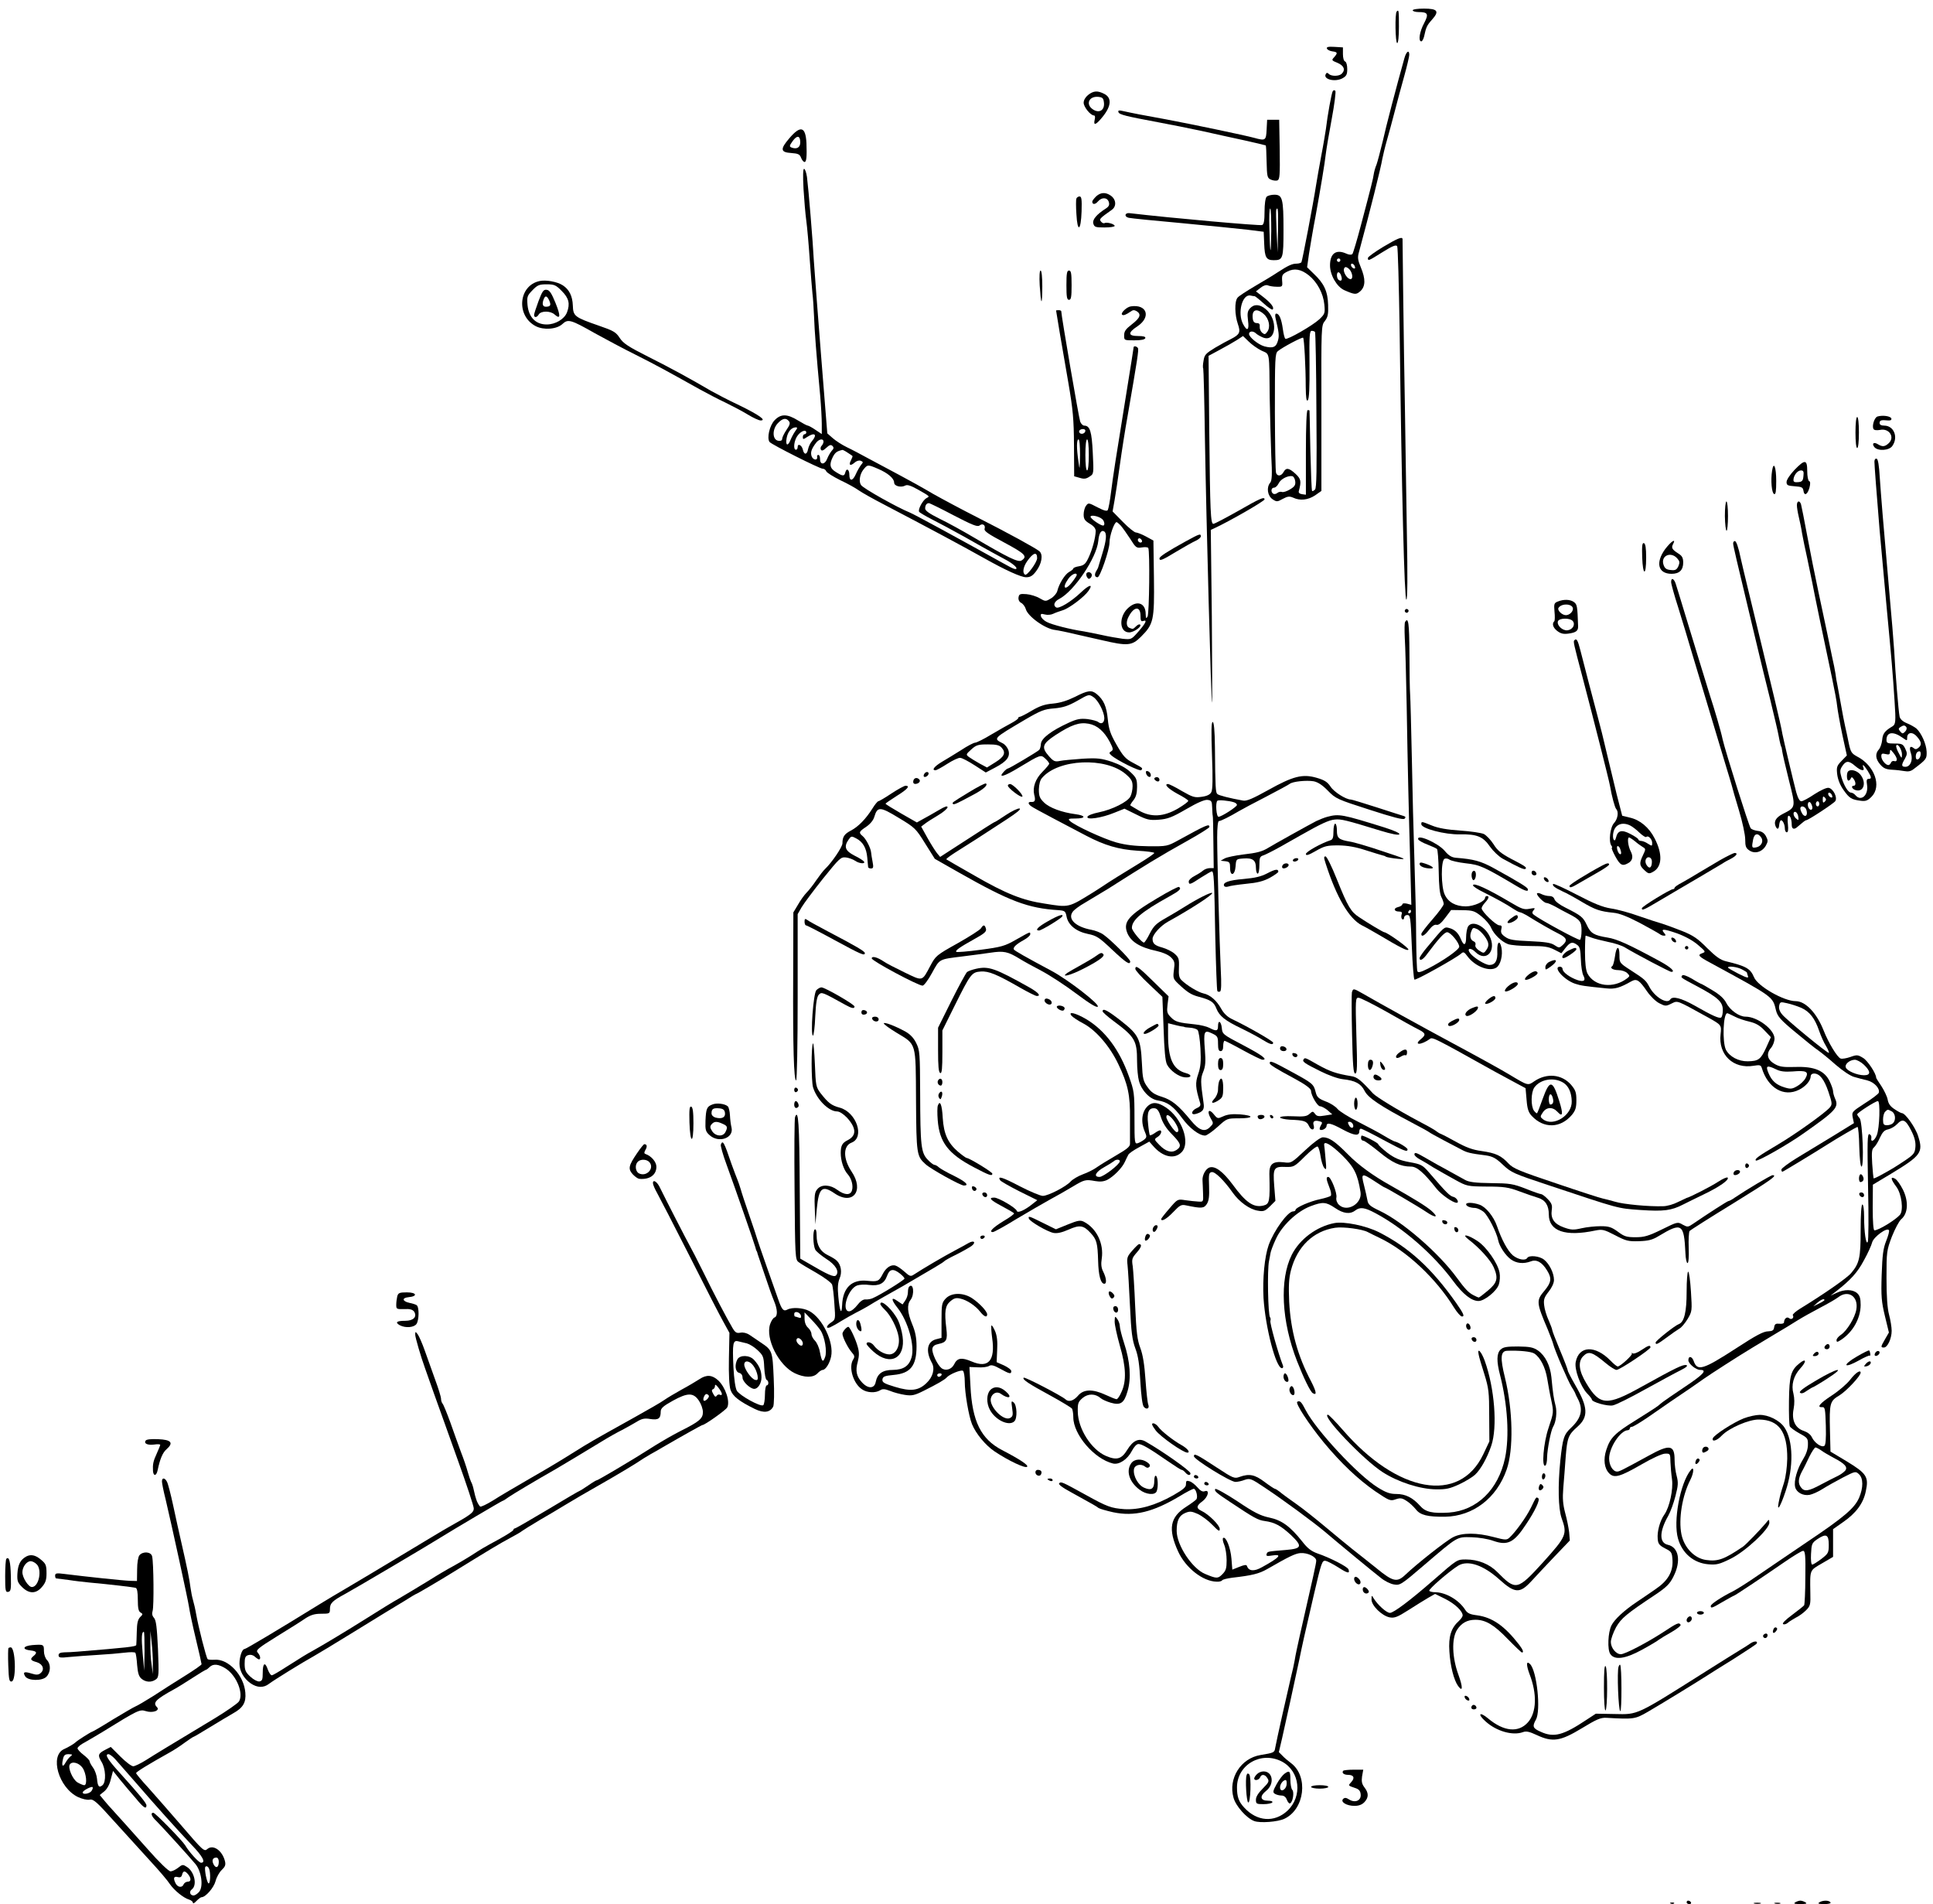 <?xml version="1.0" standalone="no"?>
<!DOCTYPE svg PUBLIC "-//W3C//DTD SVG 20010904//EN"
 "http://www.w3.org/TR/2001/REC-SVG-20010904/DTD/svg10.dtd">
<svg version="1.0" xmlns="http://www.w3.org/2000/svg"
 width="1122pt" height="1105pt" viewBox="0 0 1122 1105"
 preserveAspectRatio="xMidYMid meet">
<g transform="translate(0,1105) scale(0.1,-0.1)"
fill="#000000" stroke="none">
<path d="M8200 10990 c0 -5 15 -10 33 -10 56 0 61 -11 33 -65 -26 -48 -35
-105 -16 -105 5 0 12 12 16 28 12 55 16 64 46 98 44 49 33 64 -47 64 -37 0
-65 -4 -65 -10z"/>
<path d="M8107 10983 c-11 -11 -8 -183 3 -183 6 0 10 38 10 95 0 95 -1 101
-13 88z"/>
<path d="M7702 10768 c3 -7 17 -14 31 -16 31 -4 33 -9 11 -34 -16 -17 -15 -19
20 -33 37 -16 47 -40 24 -63 -15 -15 -60 -16 -75 -1 -8 8 -13 8 -17 0 -19 -30
50 -49 95 -26 24 13 29 22 29 54 0 23 -5 41 -12 44 -8 2 -13 21 -13 43 l0 39
-49 3 c-36 2 -47 0 -44 -10z"/>
<path d="M8152 10713 c-47 -168 -107 -396 -126 -483 -14 -58 -30 -118 -36
-135 -7 -16 -14 -41 -16 -55 -4 -28 -13 -65 -74 -295 -23 -88 -46 -164 -50
-169 -6 -6 -20 -5 -35 2 -59 27 -95 2 -95 -68 0 -56 39 -124 83 -144 62 -27
69 -27 94 -5 29 28 30 70 2 137 -18 43 -20 58 -11 89 62 229 128 492 136 543
4 19 15 67 26 105 11 39 32 115 46 170 14 55 39 147 55 204 16 58 29 113 29
123 0 31 -17 20 -28 -19z m-372 -1173 c0 -5 -4 -10 -10 -10 -5 0 -10 5 -10 10
0 6 5 10 10 10 6 0 10 -4 10 -10z m84 -36 c4 -10 1 -14 -6 -12 -15 5 -23 28
-10 28 5 0 13 -7 16 -16z m-28 -21 c16 -22 18 -53 3 -53 -16 0 -38 31 -39 53
0 9 5 17 11 17 7 0 18 -8 25 -17z m-51 -34 c8 -23 1 -34 -14 -24 -13 8 -15 45
-2 45 5 0 13 -9 16 -21z"/>
<path d="M7736 10521 c-7 -11 -30 -136 -40 -221 -4 -25 -15 -94 -27 -155 -11
-60 -25 -137 -30 -170 -16 -105 -80 -439 -85 -447 -3 -4 -16 -8 -28 -8 -25 0
-48 -10 -111 -51 -22 -15 -80 -50 -130 -79 -49 -29 -96 -59 -102 -68 -18 -22
-16 -100 2 -152 17 -49 11 -61 -39 -87 -17 -8 -59 -31 -93 -51 -54 -33 -62
-41 -67 -75 -4 -21 -5 -41 -2 -45 2 -4 7 -189 10 -412 8 -483 36 -1523 41
-1528 2 -2 1 222 -1 499 l-6 504 24 11 c86 40 288 156 288 166 0 17 -26 6
-153 -67 -73 -41 -137 -75 -144 -75 -16 0 -19 64 -24 545 l-4 430 65 35 c36
19 81 45 100 57 l35 23 33 -32 c18 -18 52 -42 75 -53 49 -23 44 2 47 -275 2
-107 6 -258 9 -335 6 -108 4 -144 -6 -156 -23 -27 -16 -76 13 -96 24 -16 28
-16 60 2 28 15 39 16 60 7 40 -19 86 -14 127 13 l37 26 0 480 c-1 474 -1 480
20 506 17 22 21 39 19 93 -2 78 -23 124 -81 179 l-41 40 11 78 c7 43 23 141
38 218 30 166 53 303 60 365 3 25 18 115 34 200 16 85 25 159 21 163 -5 5 -12
4 -15 -2z m-140 -1068 c50 -40 85 -106 91 -170 5 -51 3 -55 -29 -86 -40 -37
-185 -120 -197 -113 -5 3 -11 29 -15 58 -8 57 -21 88 -38 88 -6 0 -8 -10 -4
-27 19 -80 22 -101 14 -129 -10 -39 -29 -47 -79 -34 -35 10 -89 53 -89 72 0
16 22 19 38 5 9 -9 29 -20 44 -26 76 -29 88 104 15 165 -35 29 -68 31 -92 4
-14 -16 -16 -29 -11 -70 8 -57 -5 -66 -29 -20 -33 64 -5 174 43 165 9 -2 20
-4 25 -4 4 -1 28 -20 52 -42 25 -23 49 -39 52 -35 11 11 -10 38 -55 73 l-42
32 27 21 c16 13 33 18 42 14 9 -4 32 -8 51 -8 34 -1 35 0 32 35 -2 32 1 38 30
53 41 21 79 14 124 -21z m-261 -225 c31 -27 41 -76 21 -103 -12 -17 -16 -17
-30 -6 -9 8 -15 23 -14 35 2 15 -3 21 -17 21 -13 0 -21 8 -23 23 -8 54 20 67
63 30z m298 -105 c3 -5 7 -209 8 -455 3 -345 1 -450 -8 -459 -7 -7 -15 -11
-17 -8 -3 3 -7 108 -10 234 -2 127 -5 231 -5 233 -1 1 -5 2 -11 2 -6 0 -10
-89 -10 -246 l0 -245 -22 3 c-15 2 -22 9 -19 18 15 57 13 70 -19 100 -38 35
-55 38 -70 10 -13 -23 -35 -26 -43 -5 -4 8 -6 167 -7 353 0 312 1 340 17 354
26 22 141 83 147 78 6 -6 15 -169 15 -284 1 -66 4 -87 12 -79 8 8 11 74 10
207 -2 168 0 196 13 196 8 0 17 -3 19 -7z m-115 -865 c3 -22 -3 -32 -30 -48
-18 -11 -39 -18 -47 -15 -7 3 -20 0 -27 -6 -7 -6 -18 -8 -24 -4 -15 10 -12 35
5 35 9 0 20 11 27 25 11 24 50 45 78 42 8 -1 16 -14 18 -29z"/>
<path d="M6316 10499 c-15 -12 -26 -30 -26 -45 0 -25 40 -74 60 -74 6 0 8 -10
4 -25 -9 -38 9 -30 50 22 47 60 49 106 6 128 -39 20 -62 19 -94 -6z m92 -46
c4 -43 -28 -62 -64 -38 -44 29 -24 78 31 73 26 -3 30 -8 33 -35z"/>
<path d="M6492 10399 c5 -14 40 -23 233 -59 66 -12 179 -35 250 -50 72 -16
184 -41 250 -55 66 -15 121 -28 122 -29 2 -1 4 -44 5 -95 2 -86 4 -94 24 -103
13 -6 30 -8 39 -5 13 6 15 29 13 179 l-3 173 -35 0 -35 0 -3 -57 c-3 -64 -7
-66 -72 -48 -55 15 -361 79 -510 107 -144 26 -195 36 -249 48 -26 6 -33 5 -29
-6z"/>
<path d="M4582 10248 c-55 -64 -52 -82 11 -86 40 -3 49 -7 57 -28 5 -13 14
-24 20 -24 11 0 14 30 11 110 -5 96 -34 104 -99 28z m63 -24 c0 -30 -20 -42
-51 -30 -13 5 -12 11 6 36 26 37 45 34 45 -6z"/>
<path d="M4664 9953 c4 -65 11 -147 16 -183 5 -36 14 -137 20 -225 6 -88 14
-178 16 -200 3 -22 7 -80 9 -130 3 -84 13 -218 36 -464 5 -58 9 -131 9 -162
l0 -58 -36 24 c-20 14 -41 25 -45 25 -5 0 -31 14 -57 30 -63 39 -100 39 -136
1 -29 -30 -46 -104 -29 -126 12 -15 290 -155 308 -155 9 0 18 -7 21 -15 3 -8
40 -31 82 -52 43 -20 91 -47 107 -59 17 -12 84 -50 150 -84 260 -136 441 -233
575 -308 126 -71 217 -112 246 -112 24 0 38 8 58 35 33 43 42 97 19 116 -23
19 -180 105 -363 198 -85 43 -199 104 -254 135 -54 32 -142 81 -195 109 -53
28 -132 71 -176 94 -44 24 -102 55 -130 68 -27 13 -64 37 -81 52 l-32 28 -36
450 c-20 248 -38 495 -42 550 -6 116 -31 418 -40 488 -4 26 -11 47 -17 47 -6
0 -7 -41 -3 -117z m-85 -1347 c9 -11 6 -22 -14 -51 -14 -21 -25 -44 -25 -52 0
-9 -8 -13 -22 -11 -35 5 -37 65 -4 101 28 30 48 34 65 13z m37 -58 c-9 -13
-21 -35 -27 -50 -16 -41 -31 -34 -23 10 7 37 27 61 53 62 11 0 10 -5 -3 -22z
m64 -8 c0 -5 -4 -10 -10 -10 -5 0 -10 -7 -10 -16 0 -15 2 -15 25 0 44 29 61
15 28 -24 -10 -11 -20 -33 -23 -48 -6 -32 -23 -33 -30 -1 -6 26 -30 38 -30 15
0 -9 -4 -16 -10 -16 -18 0 -11 57 11 84 20 26 49 35 49 16z m100 -53 c0 -7 -5
-18 -11 -24 -6 -6 -8 -16 -4 -23 5 -8 14 -5 31 11 18 17 27 20 36 11 9 -9 8
-16 -5 -29 -8 -10 -20 -30 -26 -46 -13 -34 -41 -36 -41 -2 0 14 -4 25 -10 25
-5 0 -9 -5 -7 -11 4 -23 -23 -20 -32 3 -8 23 -1 44 28 81 17 20 41 23 41 4z
m140 -64 c14 -9 26 -17 28 -19 2 -1 -2 -12 -8 -24 -16 -29 -5 -37 20 -15 11
10 26 15 36 11 15 -6 15 -9 2 -24 -7 -9 -22 -34 -31 -55 -18 -40 -37 -41 -37
-2 0 30 -16 41 -23 15 -6 -25 -14 -25 -54 0 -37 22 -41 45 -18 90 13 24 23 32
55 39 3 0 17 -7 30 -16z m177 -94 c56 -24 93 -55 93 -80 0 -20 40 -30 64 -17
12 7 33 0 74 -23 72 -41 70 -39 49 -50 -21 -12 -50 -66 -42 -79 3 -5 37 -25
76 -45 38 -19 124 -65 190 -102 66 -38 137 -77 157 -88 20 -11 61 -33 90 -49
28 -16 52 -36 52 -44 0 -10 -18 -4 -62 21 -303 168 -531 292 -558 303 -68 27
-269 139 -282 159 -14 19 -8 62 13 89 25 31 25 31 86 5z m439 -270 c106 -55
138 -68 149 -59 18 15 37 3 30 -19 -4 -13 21 -30 115 -80 121 -65 136 -80 99
-104 -19 -12 -80 18 -275 133 -64 38 -155 88 -201 110 -58 29 -83 46 -83 59 0
19 8 31 22 31 5 0 70 -32 144 -71z m484 -248 c0 -24 -58 -103 -70 -96 -17 10
-11 45 12 78 35 50 58 57 58 18z"/>
<path d="M6362 9910 c-12 -12 -22 -25 -22 -30 0 -18 17 -18 33 1 23 26 54 24
63 -3 5 -17 1 -26 -17 -38 -55 -35 -79 -65 -73 -87 6 -21 13 -23 65 -23 33 0
59 4 59 9 0 11 -47 24 -59 16 -5 -2 -14 1 -20 9 -12 14 -9 18 62 68 29 20 26
61 -6 83 -30 21 -59 19 -85 -5z"/>
<path d="M7352 9908 c-7 -7 -12 -42 -12 -85 0 -54 -4 -75 -14 -79 -14 -5 -524
40 -770 69 -28 3 -32 -21 -4 -27 13 -3 151 -17 308 -31 157 -15 328 -32 380
-38 l95 -12 3 -70 c3 -80 12 -95 56 -95 53 0 56 10 56 176 0 181 -6 204 -53
204 -18 0 -38 -5 -45 -12z m27 -200 c-2 -154 -7 -144 -11 20 -2 61 0 112 5
112 4 0 6 -60 6 -132z m39 5 l-2 -128 -6 120 c-3 66 -4 123 -2 128 10 22 12
-5 10 -120z"/>
<path d="M6248 9898 c-3 -7 -3 -48 0 -91 6 -109 26 -98 30 16 2 70 0 87 -12
87 -7 0 -16 -6 -18 -12z"/>
<path d="M8028 9617 c-48 -29 -88 -58 -88 -64 0 -19 2 -18 85 34 58 36 78 44
85 34 4 -8 10 -223 14 -480 12 -960 28 -1571 39 -1571 7 0 8 136 3 393 -3 215
-9 534 -11 707 -3 173 -8 466 -10 650 -2 184 -4 338 -4 343 -2 15 -29 4 -113
-46z"/>
<path d="M6035 9393 c3 -47 7 -89 10 -91 3 -3 5 36 5 86 0 54 -4 92 -10 92 -6
0 -8 -33 -5 -87z"/>
<path d="M6190 9395 c0 -69 3 -85 15 -85 12 0 15 16 15 85 0 69 -3 85 -15 85
-12 0 -15 -16 -15 -85z"/>
<path d="M3132 9419 c-123 -26 -138 -202 -22 -262 47 -24 122 -18 155 13 32
30 49 25 188 -54 62 -34 168 -91 237 -125 117 -59 176 -91 369 -199 42 -23
110 -59 151 -78 41 -20 100 -51 131 -70 31 -19 64 -34 74 -34 36 0 -9 32 -124
88 -64 30 -136 68 -161 82 -121 71 -238 135 -366 199 -117 59 -146 78 -167
110 -22 34 -37 42 -121 71 -141 49 -149 55 -151 117 -2 55 -21 93 -58 117 -32
21 -97 33 -135 25z m129 -58 c41 -41 49 -74 30 -124 -15 -39 -67 -70 -118 -70
-63 0 -104 41 -111 113 -4 48 -2 54 29 86 29 30 39 34 82 34 44 0 54 -4 88
-39z"/>
<path d="M3126 9303 c-14 -38 -26 -74 -26 -81 0 -17 17 -15 27 3 13 22 68 22
92 0 35 -31 36 -9 5 68 -22 54 -34 73 -50 75 -19 3 -26 -7 -48 -65z m62 3 c12
-27 7 -36 -20 -36 -18 0 -23 16 -12 44 9 23 19 20 32 -8z"/>
<path d="M6564 9272 c-24 -3 -61 -39 -51 -48 7 -7 22 -1 50 18 13 10 21 10 35
2 28 -18 20 -39 -28 -76 -35 -27 -45 -40 -45 -64 0 -29 0 -29 59 -29 39 0 61
4 64 13 2 8 -10 12 -42 12 -59 0 -61 19 -3 57 80 54 54 129 -39 115z"/>
<path d="M6130 9248 c0 -4 33 -201 71 -418 27 -157 32 -212 33 -365 l1 -179
32 -9 c25 -8 38 -6 57 7 25 16 25 16 19 138 -6 124 -16 158 -50 158 -7 0 -18
10 -23 23 -7 17 -110 616 -110 641 0 3 -7 6 -15 6 -8 0 -15 -1 -15 -2z m170
-697 c0 -14 -18 -23 -30 -16 -6 4 -8 11 -5 16 8 12 35 12 35 0z m-31 -143 c-2
-87 -2 -89 -9 -38 -12 80 -11 130 0 130 6 0 9 -37 9 -92z m51 2 c0 -53 -4 -90
-10 -90 -6 0 -10 37 -10 90 0 53 4 90 10 90 6 0 10 -37 10 -90z"/>
<path d="M6580 9034 c0 -4 -18 -117 -40 -253 -65 -401 -79 -491 -91 -587 -6
-50 -15 -97 -19 -104 -5 -8 -21 -4 -60 16 -51 27 -53 27 -66 9 -8 -10 -14 -33
-14 -51 0 -26 7 -36 35 -53 24 -14 35 -28 35 -43 -1 -38 -19 -106 -41 -153
-17 -37 -27 -46 -55 -51 -19 -3 -34 -9 -34 -13 0 -4 -11 -13 -24 -20 -25 -14
-59 -69 -69 -111 -4 -14 -20 -33 -37 -43 -30 -18 -32 -18 -65 1 -18 11 -53 22
-77 24 -38 3 -43 0 -46 -19 -2 -13 4 -26 16 -32 11 -6 22 -22 26 -35 11 -43
113 -116 171 -122 16 -2 71 -13 120 -25 50 -11 117 -27 150 -34 150 -35 175
-33 228 20 73 73 78 95 75 340 l-3 218 -44 24 c-24 13 -51 23 -58 23 -8 0 -42
27 -75 61 l-60 61 11 62 c6 33 20 126 31 206 11 80 31 208 45 285 57 329 66
386 60 395 -7 11 -25 14 -25 4z m-183 -996 c14 -11 18 -38 6 -38 -16 0 -73 40
-73 51 0 13 47 4 67 -13z m110 -40 c11 -13 35 -47 54 -76 31 -50 36 -54 66
-49 18 3 35 2 38 -3 10 -16 6 -380 -4 -398 -9 -14 -10 -11 -11 15 0 62 -48 81
-98 38 -59 -49 -57 -145 2 -145 27 0 75 34 64 45 -4 4 -14 0 -23 -9 -19 -18
-18 -18 -39 -10 -19 7 -21 37 -4 67 31 59 68 60 68 3 0 -27 3 -34 15 -30 26
10 16 -12 -27 -61 -41 -47 -42 -47 -92 -42 -28 4 -82 13 -121 22 -38 8 -86 18
-105 21 -76 11 -186 39 -215 55 -16 8 -31 23 -33 33 -3 14 1 16 23 10 15 -4
36 -2 48 4 12 6 38 15 57 21 36 11 124 77 148 112 30 43 4 37 -46 -11 -55 -52
-126 -95 -142 -85 -19 12 -10 35 18 49 87 45 218 240 227 337 4 45 17 65 34
55 17 -11 13 -52 -11 -130 -12 -39 -22 -73 -23 -76 0 -3 -6 -15 -13 -26 -11
-20 -7 -34 9 -34 14 0 69 159 69 201 0 39 27 118 41 119 3 0 15 -10 26 -22z
m120 -94 c-9 -9 -28 6 -21 18 4 6 10 6 17 -1 6 -6 8 -13 4 -17z m-377 -191 c0
-3 -11 -21 -26 -40 -41 -54 -63 -38 -23 18 18 26 49 40 49 22z"/>
<path d="M6306 7722 c-2 -4 -1 -14 4 -22 7 -11 12 -12 21 -3 6 6 8 16 5 22 -8
13 -23 14 -30 3z"/>
<path d="M10898 8633 c-18 -5 -34 -56 -23 -73 4 -7 19 -8 37 -5 54 12 89 -43
50 -78 -22 -20 -36 -21 -62 -5 -24 15 -37 4 -20 -17 20 -24 86 -20 104 7 36
51 9 118 -47 118 -17 0 -27 5 -27 15 0 16 9 19 49 15 15 -1 22 3 19 12 -5 13
-49 20 -80 11z"/>
<path d="M10770 8540 c0 -53 4 -90 10 -90 6 0 10 37 10 90 0 53 -4 90 -10 90
-6 0 -10 -37 -10 -90z"/>
<path d="M10880 8371 c0 -20 12 -178 30 -396 6 -66 24 -268 41 -450 29 -308
35 -375 46 -545 8 -118 6 -134 -12 -145 -44 -26 -57 -42 -60 -79 -2 -21 -11
-46 -19 -55 -23 -25 -20 -56 8 -88 19 -22 34 -28 68 -30 23 -1 57 -5 73 -8 21
-4 37 -1 53 12 75 57 76 59 75 101 -2 44 -30 107 -59 134 -11 9 -36 23 -56 31
-24 10 -39 24 -42 39 -6 27 -25 257 -31 378 -3 47 -16 209 -30 360 -36 409
-46 534 -54 649 -4 70 -10 106 -18 109 -8 2 -13 -5 -13 -17z m186 -1542 c3 -6
0 -17 -8 -25 -13 -13 -16 -13 -28 1 -12 14 -11 18 1 26 19 12 26 11 35 -2z
m-23 -60 c27 -19 27 -19 27 0 0 32 32 36 57 6 27 -31 29 -48 8 -65 -11 -9 -18
-10 -28 -1 -20 16 -27 3 -15 -31 13 -38 -3 -78 -32 -78 -24 0 -25 10 -3 47 14
26 14 32 2 58 -13 27 -19 30 -62 30 -41 0 -47 3 -47 21 0 46 38 52 93 13z m-3
-98 c-1 -25 -2 -24 -19 9 -11 19 -17 39 -14 44 9 14 33 -25 33 -53z m-30 -28
c0 -9 -6 -13 -14 -10 -8 3 -17 -1 -20 -9 -3 -8 -10 -14 -15 -14 -16 0 -41 30
-41 51 0 16 5 18 25 13 20 -5 25 -2 25 12 1 17 3 16 20 -5 11 -13 20 -30 20
-38z m138 25 c-4 -27 -28 -36 -28 -10 0 20 8 32 22 32 5 0 8 -10 6 -22z"/>
<path d="M10416 8323 c-26 -28 -46 -57 -46 -70 0 -19 6 -22 48 -25 40 -3 47
-6 50 -26 5 -33 24 -22 35 18 6 23 5 36 -2 38 -6 2 -11 28 -11 58 0 68 -13 70
-74 7z m52 -35 c-2 -28 -8 -34 -30 -36 -20 -2 -28 1 -28 12 0 26 23 56 43 56
15 0 18 -7 15 -32z"/>
<path d="M10286 8318 c-9 -55 -2 -131 12 -135 9 -4 12 16 12 76 0 81 -15 118
-24 59z"/>
<path d="M10012 8055 c1 -47 5 -85 10 -85 4 0 8 38 8 85 0 47 -4 85 -9 85 -5
0 -9 -38 -9 -85z"/>
<path d="M10430 8118 c0 -13 5 -43 11 -68 6 -25 15 -67 19 -95 5 -27 18 -93
30 -145 11 -52 24 -117 30 -145 9 -49 62 -306 114 -550 14 -66 28 -140 30
-165 3 -25 16 -99 30 -165 l26 -119 -31 -32 c-27 -28 -30 -36 -25 -78 4 -31
17 -63 37 -91 34 -48 46 -55 99 -62 29 -4 41 1 63 23 61 61 18 182 -84 234
-31 17 -37 25 -48 77 -6 32 -16 76 -21 98 -5 22 -16 78 -24 125 -9 47 -18 99
-21 115 -4 17 -9 46 -11 65 -3 19 -11 62 -19 95 -7 33 -20 96 -29 140 -9 44
-32 152 -51 240 -19 88 -48 234 -65 325 -17 91 -33 173 -36 183 -8 25 -24 21
-24 -5z m338 -1513 c33 -28 57 -33 48 -10 -10 26 3 16 24 -17 24 -39 25 -48 6
-48 -11 0 -13 -9 -9 -34 10 -60 -34 -100 -67 -61 -7 8 -18 15 -25 15 -17 0
-40 37 -56 88 -10 35 -10 45 5 67 21 31 37 32 74 0z"/>
<path d="M10727 6573 c-10 -10 -8 -53 2 -53 5 0 12 6 14 13 4 9 8 8 16 -3 14
-19 14 -40 1 -40 -18 0 -10 -19 10 -25 47 -15 66 42 29 89 -19 24 -57 35 -72
19z"/>
<path d="M6880 7907 c-107 -59 -150 -87 -150 -98 0 -17 18 -9 100 41 45 27 95
55 111 62 16 7 29 19 29 25 0 18 -6 16 -90 -30z"/>
<path d="M9665 7863 c-57 -79 -41 -143 38 -143 45 0 67 22 67 65 0 27 -6 39
-27 52 -38 24 -43 34 -32 55 20 37 -11 17 -46 -29z m70 -53 c15 -17 16 -24 7
-46 -10 -21 -18 -25 -44 -22 -25 2 -35 9 -42 30 -18 52 41 80 79 38z"/>
<path d="M10060 7896 c0 -13 19 -93 106 -456 19 -80 41 -172 49 -205 8 -33 34
-141 59 -240 24 -99 47 -196 50 -215 7 -39 14 -65 16 -65 1 0 3 -12 5 -26 2
-14 19 -89 39 -168 40 -159 41 -155 -37 -195 -38 -20 -52 -42 -41 -70 9 -22
19 -20 21 5 1 12 5 24 8 27 9 9 25 -20 25 -45 0 -13 5 -23 11 -23 8 0 10 15 7
45 -3 25 -2 47 2 50 10 6 20 -19 20 -51 0 -26 14 -31 35 -11 29 25 44 37 49
37 12 0 161 98 169 111 14 22 -13 73 -39 77 -12 2 -48 -15 -82 -37 -34 -23
-68 -41 -76 -41 -10 0 -20 18 -30 53 -16 61 -73 301 -80 337 -5 31 -21 100
-46 205 -35 148 -101 419 -146 605 -25 102 -47 196 -50 210 -13 64 -26 100
-34 100 -6 0 -10 -6 -10 -14z m574 -1462 c4 -10 1 -14 -6 -12 -15 5 -23 28
-10 28 5 0 13 -7 16 -16z m-42 -36 c-9 -9 -12 -7 -12 12 0 19 3 21 12 12 9 -9
9 -15 0 -24z m-72 -35 c0 -18 -17 -16 -24 3 -8 22 4 40 15 23 5 -8 9 -20 9
-26z m40 22 c0 -8 -4 -15 -10 -15 -5 0 -10 7 -10 15 0 8 5 15 10 15 6 0 10 -7
10 -15z m-75 -35 c10 -30 -5 -47 -22 -25 -7 11 -13 25 -13 32 0 21 28 15 35
-7z m-47 -40 c3 -21 2 -22 -12 -11 -19 16 -21 44 -3 39 6 -3 14 -15 15 -28z"/>
<path d="M9532 7816 c4 -109 23 -111 23 -2 0 56 -4 81 -13 84 -10 3 -12 -15
-10 -82z"/>
<path d="M9700 7672 c0 -10 18 -76 41 -147 22 -72 60 -195 83 -275 65 -217
173 -576 197 -655 12 -38 25 -83 30 -100 4 -16 23 -84 43 -149 20 -66 36 -141
36 -167 0 -41 4 -51 25 -65 32 -21 74 -8 95 29 13 24 13 30 0 55 -11 19 -25
28 -47 30 -17 2 -36 9 -41 15 -11 14 -147 446 -163 516 -9 45 -48 177 -74 256
-7 22 -34 110 -60 195 -26 85 -65 214 -87 285 -22 72 -44 145 -50 163 -10 34
-28 44 -28 14z m524 -1484 c14 -23 -3 -52 -33 -56 -23 -4 -24 0 -15 47 7 35
29 39 48 9z"/>
<path d="M9042 7559 c-21 -8 -23 -14 -19 -58 3 -28 2 -53 -1 -56 -15 -14 -8
-37 16 -56 21 -16 36 -20 66 -16 44 6 57 16 56 43 -4 119 -6 126 -24 140 -22
16 -60 17 -94 3z m88 -42 c0 -18 -21 -37 -41 -37 -22 0 -51 28 -43 42 18 29
84 25 84 -5z m-1 -71 c17 -21 -1 -51 -32 -54 -29 -2 -62 30 -54 53 8 19 70 20
86 1z"/>
<path d="M8156 7511 c-4 -5 -2 -12 3 -15 5 -4 12 -2 15 3 4 5 2 12 -3 15 -5 4
-12 2 -15 -3z"/>
<path d="M8156 7441 c-4 -5 -4 -47 -2 -93 3 -45 8 -222 11 -393 6 -363 12
-613 21 -928 l6 -228 -26 7 c-15 3 -26 2 -26 -4 0 -5 -11 -13 -25 -16 -29 -7
-24 -26 6 -26 16 0 19 -5 14 -19 -3 -11 -1 -22 5 -26 5 -3 10 1 10 9 0 9 8 16
19 16 17 0 19 -13 26 -185 4 -102 11 -187 15 -190 9 -5 242 125 271 151 13 12
18 10 37 -16 44 -59 128 -91 168 -65 24 16 38 72 29 116 -10 47 -26 33 -24
-20 3 -56 -12 -81 -46 -81 -24 0 -92 42 -112 69 -21 28 3 34 30 7 64 -64 127
8 82 94 -32 61 -103 91 -125 51 -5 -11 -10 -38 -10 -60 0 -48 -13 -53 -30 -12
-15 37 -37 58 -70 66 -27 7 -27 7 -122 -107 -27 -31 -48 -62 -48 -68 0 -21 21
-9 47 28 62 83 97 122 113 122 20 0 70 -61 70 -84 0 -17 -93 -82 -181 -127
-44 -22 -58 -25 -62 -15 -3 8 -6 94 -7 192 0 98 -5 300 -10 448 -5 149 -12
417 -15 596 -4 179 -8 345 -10 370 -2 25 -4 132 -4 238 -1 174 -6 214 -25 183z
m34 -1681 c0 -5 -5 -10 -11 -10 -5 0 -7 5 -4 10 3 6 8 10 11 10 2 0 4 -4 4
-10z m428 -144 c26 -37 27 -55 8 -81 -13 -18 -15 -18 -41 -1 -16 11 -24 23
-21 32 3 8 -1 17 -8 20 -21 8 -27 31 -16 59 8 22 12 23 32 14 13 -5 33 -25 46
-43z"/>
<path d="M9138 7334 c-7 -6 -3 -23 45 -204 65 -247 156 -605 162 -640 11 -64
28 -125 36 -135 16 -16 9 -58 -12 -81 -23 -24 -33 -108 -16 -131 5 -7 6 -13 3
-13 -4 0 5 -22 20 -50 28 -51 41 -58 73 -40 27 14 33 38 16 70 -15 29 -21 80
-9 80 3 0 19 -10 34 -22 15 -13 36 -28 46 -34 17 -10 17 -12 1 -46 -23 -48
-22 -60 8 -88 22 -21 28 -22 49 -10 54 28 58 103 10 195 -32 63 -85 107 -143
120 l-45 11 -32 124 c-17 69 -43 179 -59 245 -15 66 -38 158 -51 205 -30 113
-79 299 -100 383 -16 63 -23 75 -36 61z m325 -1075 c12 -6 37 -25 54 -42 18
-17 36 -28 39 -24 11 11 34 -13 34 -35 0 -19 -1 -19 -25 -4 -13 9 -31 16 -40
16 -8 0 -15 4 -15 8 0 5 -21 19 -46 32 -51 27 -74 21 -84 -21 -4 -16 -8 -20
-14 -11 -4 7 -5 26 -1 42 10 46 52 62 98 39z m-59 -135 c9 -23 7 -36 -3 -30
-12 8 -21 46 -11 46 4 0 11 -7 14 -16z m184 -83 c-3 -30 -16 -34 -31 -10 -14
22 -2 50 18 43 10 -4 15 -16 13 -33z"/>
<path d="M6240 7006 c-45 -22 -85 -35 -128 -39 -48 -4 -77 -14 -123 -41 -33
-20 -65 -36 -70 -36 -5 0 -9 -3 -9 -8 0 -4 -17 -16 -37 -27 -21 -11 -74 -41
-118 -67 -44 -27 -87 -48 -95 -48 -8 0 -45 -19 -81 -43 -37 -23 -87 -54 -113
-69 -43 -26 -60 -48 -36 -48 6 0 37 17 68 37 31 20 65 36 75 35 11 0 48 -20
84 -43 l65 -42 55 29 c68 36 88 63 76 101 -5 15 -20 33 -32 39 -57 29 -60 26
133 140 86 50 108 59 165 63 52 5 81 14 134 44 66 38 68 39 93 22 28 -18 63
-86 64 -122 0 -27 -16 -38 -34 -24 -8 7 -36 14 -64 18 -41 4 -60 1 -108 -21
-101 -46 -159 -90 -162 -122 -1 -16 -5 -31 -10 -36 -11 -11 -174 -108 -182
-108 -4 0 -15 -9 -24 -19 -35 -38 2 -28 89 25 126 76 126 76 153 51 12 -11 22
-24 22 -29 0 -4 -18 -26 -39 -47 -41 -41 -58 -90 -48 -133 9 -33 4 -43 -15
-42 -21 2 -23 -9 -5 -23 6 -6 66 -38 132 -73 66 -35 152 -80 190 -100 107 -56
188 -80 298 -87 53 -3 97 -9 97 -13 0 -4 -39 -31 -87 -60 -97 -59 -173 -106
-217 -136 -16 -10 -36 -23 -45 -29 -152 -94 -143 -92 -287 -69 -129 19 -226
58 -408 163 -87 49 -160 92 -163 94 -2 3 20 19 49 38 63 39 180 114 303 195
58 38 84 59 73 62 -9 2 -45 -15 -78 -37 -34 -23 -63 -41 -65 -41 -4 0 -53 -31
-264 -168 l-54 -35 -19 23 c-10 13 -35 52 -55 88 l-36 65 21 16 c11 9 46 31
76 49 31 18 56 40 56 47 0 10 -15 5 -52 -17 -29 -17 -69 -40 -90 -51 l-36 -20
-91 52 c-50 29 -91 54 -91 57 0 2 29 22 65 45 63 39 80 59 51 59 -7 0 -44 -20
-82 -45 -37 -25 -72 -45 -76 -45 -4 0 -20 -19 -34 -42 -37 -59 -82 -106 -125
-128 -38 -20 -49 -36 -49 -74 0 -21 -62 -112 -100 -148 -11 -10 -33 -39 -51
-65 -18 -27 -43 -59 -57 -73 -13 -13 -36 -45 -50 -70 l-27 -45 -1 -370 c-2
-415 4 -605 17 -605 5 0 9 207 9 483 l0 482 23 40 c13 22 69 97 124 166 96
119 103 126 133 123 17 -2 41 -11 53 -19 24 -17 62 -20 52 -5 -4 6 -29 22 -56
35 -54 28 -62 52 -33 93 14 20 17 21 43 7 39 -20 60 -55 65 -112 2 -26 5 -51
5 -55 1 -5 8 -8 17 -8 13 0 15 7 9 38 -4 20 -8 46 -9 57 -3 26 -30 78 -50 94
-23 19 -20 25 22 53 23 16 41 37 47 58 18 60 33 60 141 -6 95 -57 100 -62 154
-149 l56 -89 139 -79 c296 -168 402 -208 580 -219 36 -3 40 -6 46 -38 10 -49
56 -86 124 -100 50 -10 65 -20 140 -91 81 -76 105 -92 105 -68 0 13 -112 125
-155 155 -16 12 -48 24 -70 28 -91 17 -139 62 -109 104 7 11 39 35 71 53 74
44 102 61 133 80 222 141 298 188 463 280 70 39 127 75 127 80 0 20 -16 13
-180 -77 -64 -35 -67 -36 -174 -35 -79 1 -131 7 -186 22 -75 21 -242 98 -270
125 -12 12 -8 14 33 14 61 0 61 17 0 25 -78 10 -152 37 -183 68 -25 24 -30 37
-30 76 1 29 7 54 18 66 94 111 370 123 487 22 32 -28 39 -40 39 -70 0 -20 -6
-47 -13 -60 -17 -31 -104 -75 -182 -91 -35 -7 -65 -18 -67 -26 -7 -20 82 -7
155 23 l60 24 69 -34 c62 -31 76 -34 130 -30 51 4 76 13 159 61 65 38 107 56
124 54 23 -3 26 -8 27 -45 1 -24 2 -44 3 -45 2 -2 3 -71 4 -154 l2 -152 -23 0
c-12 0 -30 -6 -40 -15 -9 -8 -32 -22 -49 -31 -18 -9 -33 -23 -33 -31 0 -22 9
-19 69 21 30 19 59 36 64 37 13 3 15 -41 21 -381 4 -167 9 -308 12 -313 3 -5
10 -6 16 -3 7 4 8 46 4 123 -7 146 -21 644 -21 771 0 57 4 95 10 95 11 0 63
26 115 57 19 11 91 50 160 85 69 36 130 69 136 74 17 14 98 22 139 15 25 -5
51 -22 83 -55 45 -46 54 -50 241 -110 136 -44 196 -60 204 -52 7 7 6 12 -4 15
-8 2 -78 25 -156 50 -78 25 -146 46 -152 46 -29 0 -98 44 -118 75 -18 27 -35
38 -80 51 -82 24 -137 10 -282 -71 -90 -50 -125 -65 -146 -61 -78 14 -141 30
-149 38 -10 8 -12 36 -14 271 -1 99 -6 147 -13 147 -8 0 -9 -56 -4 -194 5
-132 4 -200 -4 -213 -7 -14 -25 -23 -55 -27 -41 -6 -52 -3 -115 33 -38 23 -75
41 -81 41 -26 0 0 -27 55 -57 33 -17 61 -35 62 -40 2 -5 -26 -25 -61 -46 -84
-48 -155 -51 -225 -11 -25 15 -48 28 -50 30 -2 2 6 15 18 30 15 19 21 41 21
77 0 45 -4 54 -38 86 -25 24 -62 44 -108 60 -62 20 -83 23 -170 18 -54 -4
-114 -9 -132 -13 -29 -6 -37 -2 -63 27 -46 52 -40 72 39 124 91 59 137 75 191
65 50 -9 90 -44 123 -106 20 -39 21 -46 8 -54 -13 -8 -13 -11 0 -23 32 -29
169 -97 175 -86 8 12 12 10 -50 43 -42 22 -57 39 -94 104 -36 63 -45 89 -51
149 -7 73 -24 112 -64 145 -30 25 -52 22 -126 -16z m-426 -295 c26 -29 16 -52
-37 -85 l-48 -30 -43 23 c-23 13 -51 30 -62 38 -18 14 -18 15 14 44 29 26 40
29 96 29 49 0 67 -4 80 -19z m1349 -317 c9 -3 17 -10 17 -15 0 -11 -90 -69
-107 -69 -13 0 -19 81 -7 93 6 6 66 1 97 -9z"/>
<path d="M6652 6563 c2 -9 9 -18 16 -21 18 -6 15 25 -4 32 -11 4 -14 1 -12
-11z"/>
<path d="M5365 6559 c-4 -6 -5 -13 -2 -16 7 -7 27 6 27 18 0 12 -17 12 -25 -2z"/>
<path d="M5303 6524 c-7 -19 2 -28 22 -21 19 8 19 23 0 31 -9 3 -18 -1 -22
-10z"/>
<path d="M6700 6531 c0 -5 7 -11 15 -15 9 -3 15 0 15 9 0 8 -7 15 -15 15 -8 0
-15 -4 -15 -9z"/>
<path d="M5625 6453 c-102 -62 -100 -61 -93 -69 6 -5 25 4 125 58 52 28 79 53
66 61 -5 3 -49 -20 -98 -50z"/>
<path d="M5850 6491 c0 -14 76 -72 84 -64 8 9 -54 73 -71 73 -7 0 -13 -4 -13
-9z"/>
<path d="M7705 6310 c-16 -4 -46 -16 -65 -25 -37 -19 -255 -140 -280 -156 -34
-21 -65 -29 -145 -38 -47 -6 -95 -16 -107 -23 l-23 -13 28 -3 c24 -3 27 -8 27
-38 0 -53 28 -45 32 9 3 42 3 42 46 45 53 4 72 -10 72 -54 0 -19 5 -34 10 -34
6 0 10 22 10 49 0 43 3 51 23 57 12 4 56 26 97 49 41 23 93 53 115 65 123 70
169 91 203 94 36 4 67 -4 266 -65 63 -19 102 -27 108 -21 6 6 -26 21 -89 41
-241 75 -260 79 -328 61z"/>
<path d="M8250 6267 c0 -25 137 -61 224 -59 99 2 135 -13 175 -72 18 -25 50
-56 73 -69 91 -50 123 -64 131 -60 13 8 1 16 -82 59 -58 31 -80 49 -102 85
-16 25 -41 51 -56 59 -16 7 -77 16 -138 20 -74 5 -127 14 -163 29 -62 25 -62
25 -62 8z"/>
<path d="M7740 6225 c0 -35 -4 -47 -17 -51 -55 -18 -143 -67 -143 -80 0 -11
15 -7 58 18 51 29 65 32 132 32 53 -1 99 -9 160 -29 47 -15 90 -28 95 -29 6
-1 15 -4 20 -8 6 -3 37 -9 70 -12 55 -5 47 -1 -90 44 -82 28 -168 53 -190 56
-64 11 -75 20 -75 64 0 22 -4 40 -10 40 -5 0 -10 -20 -10 -45z"/>
<path d="M8232 6179 c2 -6 26 -20 53 -30 26 -10 52 -22 56 -26 4 -4 9 -63 10
-130 1 -82 6 -130 15 -148 8 -15 14 -34 14 -41 0 -8 -29 -48 -65 -89 -36 -41
-65 -79 -65 -85 0 -20 19 -10 45 24 17 22 32 32 43 29 12 -3 28 10 51 41 l34
45 66 -1 c60 -1 70 -4 110 -36 24 -19 49 -49 56 -66 16 -38 61 -81 98 -95 16
-6 73 -11 128 -11 82 0 107 -4 141 -21 l41 -21 24 31 c27 34 40 38 68 17 15
-10 19 -28 21 -84 1 -39 8 -80 14 -92 16 -30 5 -40 -33 -28 -44 15 -87 46 -87
64 0 8 -7 14 -15 14 -45 0 24 -78 88 -99 33 -11 54 -14 182 -27 49 -5 77 3
144 41 31 17 46 8 91 -58 19 -28 51 -59 71 -69 35 -18 39 -18 71 -2 38 18 26
22 213 -81 77 -43 78 -44 72 -97 -14 -119 74 -203 192 -183 35 6 42 4 47 -12
35 -117 128 -172 217 -127 38 19 66 52 67 77 0 10 8 17 19 17 33 0 59 -33 84
-106 22 -66 23 -73 8 -91 -26 -31 -198 -154 -301 -215 -115 -68 -137 -84 -128
-93 8 -8 187 94 273 155 194 136 210 154 186 206 -6 14 -11 32 -11 41 0 9 -9
35 -20 58 -30 62 -89 87 -200 83 -71 -2 -91 1 -120 18 -42 24 -50 59 -20 93
11 13 20 37 20 54 0 52 -99 127 -168 127 -37 0 -90 37 -112 80 -13 25 -38 48
-80 73 -34 21 -63 37 -65 37 -2 0 -27 13 -54 30 -31 18 -53 25 -57 19 -8 -13
-14 -9 89 -64 120 -64 147 -90 147 -137 0 -20 -4 -39 -10 -43 -11 -7 -50 10
-155 70 -77 43 -127 56 -140 35 -18 -30 -91 14 -122 74 -19 36 -26 43 -110 97
-62 40 -63 42 -63 85 0 60 -18 56 -26 -6 -4 -28 -11 -53 -15 -56 -18 -11 3
-24 36 -24 18 0 41 -8 50 -17 16 -16 16 -18 -1 -31 -80 -61 -190 -47 -230 29
-9 19 -14 60 -14 124 0 52 2 95 4 95 3 0 17 -5 33 -11 15 -6 59 -17 96 -25 38
-7 83 -22 100 -33 61 -37 258 -141 268 -141 26 0 -3 27 -67 62 -181 98 -247
128 -303 137 -79 13 -98 24 -121 74 -21 45 -33 54 -124 100 -33 16 -60 37 -63
48 -4 12 -14 19 -30 19 -13 0 -33 5 -45 11 -11 6 -22 8 -26 5 -8 -8 39 -56 54
-56 8 0 30 -10 51 -21 21 -12 56 -31 78 -42 66 -34 75 -45 75 -98 0 -26 -4
-50 -9 -53 -8 -5 -236 119 -269 146 -10 9 -10 14 0 26 11 13 8 14 -24 8 -32
-6 -46 -1 -110 37 -133 79 -218 118 -218 99 0 -6 28 -24 63 -41 74 -37 132
-69 169 -94 15 -10 33 -20 40 -21 7 -1 24 -9 38 -17 69 -43 149 -89 188 -108
47 -24 52 -39 22 -66 -19 -17 -21 -17 -47 0 -20 14 -55 19 -142 23 -94 4 -121
8 -144 25 -22 15 -27 25 -23 43 5 19 2 24 -11 24 -20 0 -103 80 -103 99 0 7 9
21 20 33 22 24 26 38 10 38 -5 0 -10 -5 -10 -10 0 -21 -65 -50 -112 -50 -58 0
-102 24 -122 68 -22 45 -23 200 -1 208 8 4 21 1 29 -5 8 -6 50 -16 94 -21 83
-9 104 -19 295 -132 50 -30 71 -35 65 -17 -4 11 -53 41 -198 121 -75 41 -116
52 -219 60 -24 2 -42 12 -66 41 -40 46 -164 100 -153 66z m1836 -1028 c20 -11
60 -24 87 -30 37 -9 60 -22 87 -51 l37 -39 -28 -62 c-31 -67 -44 -77 -106 -78
-54 -1 -106 27 -127 67 -22 45 -16 212 8 212 3 0 22 -9 42 -19z m242 -307 c24
-12 49 -15 95 -12 80 7 96 -1 75 -39 -8 -15 -30 -36 -48 -46 -29 -17 -39 -18
-72 -8 -50 15 -76 38 -95 84 -18 43 -9 47 45 21z"/>
<path d="M9985 6059 c-38 -23 -95 -56 -125 -74 -30 -19 -74 -44 -97 -57 -24
-12 -43 -26 -43 -30 0 -4 -4 -8 -9 -8 -16 0 -181 -101 -181 -111 0 -15 10 -11
109 48 53 31 152 90 221 130 69 41 132 78 140 83 8 6 30 18 48 27 32 17 42 33
20 33 -7 -1 -44 -19 -83 -41z"/>
<path d="M7695 6038 c63 -196 136 -320 210 -358 17 -8 57 -31 90 -50 136 -81
174 -100 180 -91 5 9 -124 101 -140 101 -6 0 -97 54 -147 88 -47 31 -64 59
-129 221 -29 73 -58 131 -65 131 -11 0 -10 -8 1 -42z"/>
<path d="M7505 6060 c-3 -5 1 -10 9 -10 8 0 18 5 21 10 3 6 -1 10 -9 10 -8 0
-18 -4 -21 -10z"/>
<path d="M8240 6036 c0 -14 30 -26 65 -26 25 0 9 14 -32 28 -26 9 -33 8 -33
-2z"/>
<path d="M7445 6029 c-4 -6 -4 -13 -1 -16 8 -8 36 5 36 17 0 13 -27 13 -35 -1z"/>
<path d="M9300 6027 c-83 -44 -190 -110 -190 -118 0 -14 11 -11 61 19 26 15
74 43 108 62 33 19 61 38 61 43 0 10 -12 9 -40 -6z"/>
<path d="M7356 5982 c-36 -19 -71 -27 -137 -33 -87 -7 -125 -21 -113 -41 3 -5
13 -6 23 -3 9 4 56 11 104 16 65 6 101 15 138 35 27 15 49 31 49 35 0 18 -18
15 -64 -9z"/>
<path d="M8544 5986 c-7 -19 3 -52 13 -42 12 11 13 45 3 51 -6 4 -13 -1 -16
-9z"/>
<path d="M8890 5986 c0 -9 7 -16 16 -16 9 0 14 5 12 12 -6 18 -28 21 -28 4z"/>
<path d="M8962 5949 c2 -7 10 -15 17 -17 8 -3 12 1 9 9 -2 7 -10 15 -17 17 -8
3 -12 -1 -9 -9z"/>
<path d="M9015 5920 c-6 -10 10 -22 57 -44 21 -9 70 -36 110 -60 78 -46 105
-55 183 -63 35 -3 82 -22 155 -60 58 -31 109 -60 114 -64 6 -5 16 -9 24 -9 12
0 12 3 2 15 -22 26 -6 26 73 -1 47 -17 93 -42 122 -67 46 -39 47 -41 25 -49
-28 -10 -22 -18 47 -55 373 -203 362 -195 382 -278 9 -34 26 -54 112 -125 56
-47 116 -95 133 -106 17 -12 63 -49 101 -83 42 -36 85 -65 108 -71 20 -6 55
-15 76 -20 40 -10 75 -48 66 -72 -3 -7 -39 -35 -81 -61 -74 -48 -76 -50 -70
-82 l7 -33 -120 -74 c-66 -40 -161 -98 -211 -128 -49 -30 -90 -61 -90 -67 0
-7 2 -13 6 -13 4 0 190 113 264 160 58 37 166 100 172 100 4 0 9 -52 10 -115
2 -68 7 -115 13 -115 16 0 6 262 -11 281 -8 8 -14 19 -14 22 0 9 106 77 120
77 15 0 10 -157 -6 -197 -13 -34 -37 -46 -32 -17 2 10 -3 19 -11 22 -12 4 -13
-40 -8 -304 4 -170 3 -315 -2 -322 -10 -17 -21 57 -21 149 0 39 -4 69 -10 69
-6 0 -10 -56 -10 -149 0 -160 -7 -192 -55 -249 -23 -28 -155 -120 -297 -207
-26 -16 -44 -33 -42 -37 10 -15 -7 -30 -21 -18 -13 11 -29 -2 -30 -25 0 -5
-12 -9 -27 -7 -21 2 -27 -2 -30 -20 -2 -18 -10 -23 -33 -24 -29 0 -70 -22
-190 -100 -190 -123 -223 -133 -244 -73 -10 29 -31 32 -31 5 0 -20 44 -56 68
-56 44 0 20 -26 -91 -100 -61 -41 -117 -79 -124 -85 -7 -5 -19 -15 -27 -22 -8
-7 -65 -44 -128 -83 -126 -78 -151 -103 -174 -173 -19 -57 -12 -109 17 -138
29 -29 63 -19 188 53 60 35 117 61 135 62 31 1 31 0 32 -49 1 -27 5 -73 9
-100 8 -58 -14 -161 -44 -204 -26 -36 -43 -99 -39 -141 2 -29 9 -38 43 -56 38
-19 40 -23 43 -70 3 -66 -27 -118 -98 -166 -30 -21 -80 -55 -110 -75 -73 -49
-128 -100 -146 -135 -21 -40 -25 -142 -7 -167 25 -37 87 -28 184 25 46 25 91
52 99 59 8 6 41 26 73 44 31 18 55 37 52 42 -10 15 -19 11 -101 -43 -94 -61
-222 -128 -246 -128 -28 0 -58 37 -58 71 0 17 14 55 30 85 31 54 59 77 232
192 62 42 81 61 102 104 45 89 30 169 -33 183 -51 11 -50 77 2 168 13 23 32
75 42 115 16 61 17 79 7 117 -7 25 -12 67 -12 93 0 87 -28 92 -149 25 -161
-88 -172 -93 -185 -93 -24 0 -46 36 -46 76 0 63 65 162 108 164 6 0 12 5 12
10 0 6 6 10 13 10 6 0 48 25 92 55 44 31 103 71 130 90 87 58 169 115 194 133
35 25 206 135 281 180 36 22 98 59 138 83 41 24 97 58 125 76 29 18 88 51 132
74 44 23 91 50 104 60 58 46 119 6 106 -70 -8 -48 -54 -123 -89 -147 -14 -9
-26 -23 -26 -31 0 -13 4 -13 27 2 68 45 112 123 113 201 0 39 -5 55 -20 69
-26 23 -74 24 -120 2 l-35 -16 35 27 c82 64 122 108 159 178 23 41 44 88 48
105 9 31 86 88 97 70 4 -5 -4 -33 -16 -63 -17 -43 -22 -79 -26 -197 -4 -125
-1 -156 19 -239 l23 -95 -22 -38 c-26 -45 -27 -49 -7 -49 21 0 45 52 45 97 0
21 -7 63 -15 93 -10 37 -15 106 -15 213 0 153 1 160 31 240 18 45 42 91 55
102 39 33 43 102 10 170 -15 30 -36 60 -47 65 -28 15 -24 -4 8 -47 31 -41 43
-137 21 -163 -26 -30 -124 -90 -148 -90 -6 0 -10 46 -10 133 l1 132 105 63
c175 106 188 124 158 218 -15 50 -75 134 -94 134 -5 0 -24 10 -43 23 -24 15
-36 32 -40 55 -3 18 -20 53 -36 78 -17 25 -31 47 -31 50 0 24 -49 98 -75 114
-31 19 -36 20 -75 6 -23 -8 -48 -12 -56 -9 -20 7 -71 92 -99 163 -40 101 -105
170 -162 170 -69 0 -221 87 -242 139 -21 50 -45 64 -161 92 -34 8 -59 26 -111
77 -54 55 -80 73 -145 99 -43 17 -95 36 -114 42 -19 5 -80 25 -135 44 -55 20
-129 40 -165 45 -49 8 -98 28 -198 80 -73 38 -134 66 -137 62z m1095 -495 c17
-9 30 -17 30 -19 0 -3 3 -12 6 -21 5 -13 -7 -10 -55 14 -33 17 -61 33 -61 36
0 11 53 4 80 -10z m346 -224 c48 -22 78 -60 103 -133 10 -29 28 -70 41 -90 12
-21 19 -38 15 -38 -12 0 -243 190 -269 221 -16 18 -22 36 -19 52 5 23 7 24 46
15 23 -5 60 -17 83 -27z m363 -330 c40 -38 41 -61 1 -61 -40 0 -99 25 -106 45
-8 19 22 44 52 45 12 0 36 -13 53 -29z m162 -271 c21 -12 25 -50 7 -68 -7 -7
-22 -12 -35 -12 -19 0 -23 5 -23 33 0 18 5 38 12 45 15 15 15 15 39 2z m112
-110 c20 -39 27 -67 25 -95 -3 -36 -8 -44 -58 -78 -60 -40 -76 -50 -140 -85
-23 -13 -43 -22 -45 -20 -1 2 -5 40 -8 85 -4 67 -2 85 11 95 8 7 24 32 34 56
15 32 26 44 48 48 16 4 39 17 51 30 33 35 50 27 82 -36z m-503 -985 c0 -2 -15
-12 -32 -20 l-33 -16 24 21 c22 19 41 26 41 15z"/>
<path d="M6720 5839 c-167 -99 -201 -137 -178 -200 20 -53 73 -87 172 -108 36
-8 68 -22 83 -37 21 -21 23 -30 17 -73 -6 -46 -4 -52 23 -78 54 -51 76 -66
123 -78 67 -18 86 -30 100 -67 18 -45 51 -71 145 -116 45 -22 100 -51 123 -66
44 -27 62 -32 62 -17 0 9 -145 92 -237 136 -28 13 -49 33 -64 60 -27 49 -65
82 -104 90 -31 7 -97 47 -127 77 -14 13 -17 31 -15 73 2 51 -1 59 -26 81 -15
13 -46 28 -70 35 -44 12 -57 23 -57 51 0 24 46 75 89 99 129 71 265 159 257
167 -7 6 -86 -34 -156 -78 -25 -16 -75 -46 -112 -67 -57 -32 -71 -46 -94 -90
-14 -29 -30 -53 -34 -53 -13 0 -70 69 -70 85 0 46 57 94 216 182 60 33 74 46
57 56 -5 2 -60 -26 -123 -64z"/>
<path d="M6083 5704 c-59 -33 -78 -54 -52 -54 14 0 126 68 134 81 12 18 -21 8
-82 -27z"/>
<path d="M8770 5720 c-14 -10 -22 -21 -19 -25 10 -9 59 17 59 32 0 18 -10 16
-40 -7z"/>
<path d="M4670 5701 c0 -11 4 -21 8 -21 5 0 79 -38 165 -85 155 -84 177 -94
177 -76 0 10 -49 39 -215 126 -60 32 -116 62 -122 68 -10 7 -13 4 -13 -12z"/>
<path d="M5694 5663 c-6 -10 -68 -49 -137 -88 -122 -68 -126 -72 -157 -130
-49 -92 -42 -90 -150 -38 -52 25 -106 53 -120 63 -37 25 -70 34 -70 18 0 -14
269 -158 295 -158 8 0 33 33 55 74 46 83 37 78 180 96 47 6 118 15 158 21 79
12 102 7 172 -36 19 -12 75 -43 125 -69 49 -26 141 -86 203 -133 75 -56 117
-82 124 -75 13 13 -173 157 -267 207 -155 83 -215 117 -220 125 -7 11 14 31
58 55 20 11 37 26 37 33 0 16 3 17 -84 -32 -63 -36 -83 -42 -205 -58 -74 -10
-137 -15 -140 -12 -8 8 20 27 106 75 58 32 70 43 66 59 -7 25 -15 25 -29 3z"/>
<path d="M9702 5599 c2 -7 10 -15 17 -17 8 -3 12 1 9 9 -2 7 -10 15 -17 17 -8
3 -12 -1 -9 -9z"/>
<path d="M9780 5550 c0 -5 5 -10 10 -10 6 0 10 5 10 10 0 6 -4 10 -10 10 -5 0
-10 -4 -10 -10z"/>
<path d="M9103 5533 c-28 -14 -46 -43 -27 -43 13 0 74 42 74 51 0 12 -9 11
-47 -8z"/>
<path d="M6360 5501 c-14 -10 -52 -33 -85 -51 -33 -18 -69 -39 -80 -46 -41
-29 16 -15 89 22 89 45 128 73 121 85 -9 13 -16 11 -45 -10z"/>
<path d="M8993 5468 c-13 -6 -23 -20 -23 -30 0 -19 1 -18 30 2 45 32 40 51 -7
28z"/>
<path d="M5666 5428 c-22 -5 -45 -13 -53 -19 -7 -7 -48 -82 -91 -168 l-77
-155 0 -130 c0 -94 3 -130 13 -133 9 -4 12 25 12 121 l0 126 70 141 c94 189
100 197 153 201 46 3 91 -15 232 -96 44 -25 86 -46 93 -46 26 0 10 19 -40 48
-203 114 -239 126 -312 110z"/>
<path d="M6590 5427 c0 -8 35 -47 79 -88 l78 -74 7 -183 c4 -127 10 -191 20
-210 18 -35 68 -71 103 -74 39 -4 45 14 8 24 -76 20 -105 82 -105 225 l0 65
28 -7 c15 -4 36 -9 47 -11 11 -1 20 -3 20 -4 0 -1 15 -3 32 -4 18 -1 38 -7 44
-13 7 -7 14 -55 17 -108 4 -76 1 -107 -13 -148 -18 -52 -16 -79 10 -164 6 -18
2 -25 -19 -34 -33 -15 -36 -43 -3 -33 40 12 49 26 43 63 -18 126 -18 141 -2
181 13 32 15 59 10 124 -9 112 -5 121 41 99 32 -15 35 -20 35 -60 0 -32 4 -43
15 -43 10 0 15 10 15 30 0 17 4 30 8 30 4 0 53 -25 107 -55 55 -30 106 -55
113 -55 34 0 -3 27 -113 85 -117 61 -120 64 -123 99 -4 40 -22 50 -22 11 0
-29 -10 -31 -50 -10 -15 8 -52 17 -82 20 -98 10 -116 15 -141 41 -23 23 -25
31 -20 74 l6 48 -88 86 c-86 85 -105 98 -105 73z"/>
<path d="M8874 5395 c-36 -29 -27 -42 14 -21 37 19 46 32 28 39 -7 3 -26 -5
-42 -18z"/>
<path d="M8754 5327 c-15 -13 -23 -27 -17 -30 11 -7 73 29 73 43 0 17 -28 11
-56 -13z"/>
<path d="M4738 5303 c-17 -20 -35 -263 -19 -263 4 0 11 50 13 111 4 82 10 115
21 127 17 16 18 16 155 -60 36 -20 52 -23 52 -9 0 12 -172 111 -192 111 -8 0
-22 -8 -30 -17z"/>
<path d="M7847 5291 c-2 -10 -2 -120 1 -245 4 -181 8 -226 18 -226 12 0 13 38
7 220 -6 209 -5 220 12 220 10 0 84 -37 164 -82 80 -46 163 -92 184 -102 43
-22 45 -31 15 -56 -46 -37 1 -36 52 1 15 11 22 8 375 -189 50 -27 110 -60 135
-73 l45 -24 6 -68 c4 -52 11 -73 30 -93 70 -75 167 -72 233 6 21 26 26 42 26
85 0 46 -5 59 -31 90 -54 61 -140 69 -212 21 -39 -27 -36 -28 -146 38 -50 30
-160 91 -346 191 -164 88 -401 219 -505 279 -54 31 -56 31 -63 7z m1230 -526
c28 -19 45 -56 46 -106 3 -81 -106 -150 -166 -105 -18 14 -18 16 -2 40 21 32
57 34 85 4 31 -34 35 -14 10 64 -38 123 -55 124 -96 10 -15 -42 -29 -79 -32
-82 -2 -3 -10 4 -18 14 -19 27 -18 106 2 135 35 49 116 62 171 26z m-64 -87
c7 -23 1 -38 -14 -38 -5 0 -9 14 -9 30 0 35 15 40 23 8z"/>
<path d="M8639 5251 c-13 -11 -21 -22 -18 -25 9 -9 59 18 59 32 0 17 -14 15
-41 -7z"/>
<path d="M6064 5249 c-6 -10 11 -28 28 -29 17 0 17 20 -1 30 -14 7 -22 7 -27
-1z"/>
<path d="M6135 5210 c-7 -11 30 -32 39 -23 11 11 6 21 -14 26 -11 3 -22 1 -25
-3z"/>
<path d="M8545 5200 c-30 -12 -49 -36 -34 -45 12 -8 60 23 67 43 4 14 -4 14
-33 2z"/>
<path d="M5000 5175 c0 -10 7 -15 18 -13 21 4 19 22 -2 26 -10 2 -16 -3 -16
-13z"/>
<path d="M6400 5181 c0 -5 28 -30 63 -56 124 -92 137 -113 137 -232 0 -43 5
-95 11 -116 15 -56 63 -106 109 -113 57 -9 91 -34 141 -102 43 -59 99 -102
134 -102 9 0 42 23 72 50 55 50 55 50 124 50 86 0 91 16 7 23 -45 3 -73 0 -97
-11 -33 -15 -34 -15 -56 12 -28 35 -41 18 -18 -23 18 -30 17 -31 -4 -52 -30
-31 -63 -19 -110 38 -71 87 -111 120 -169 138 -43 13 -62 26 -83 56 -25 34
-29 49 -33 141 -7 140 -19 163 -119 242 -79 62 -109 78 -109 57z"/>
<path d="M6220 5155 c7 -8 38 -29 69 -45 73 -39 153 -132 202 -235 56 -117 70
-180 68 -320 0 -66 0 -130 0 -142 1 -17 -18 -32 -82 -69 -45 -26 -95 -57 -112
-69 -16 -12 -52 -30 -80 -40 -27 -10 -59 -29 -70 -41 -26 -30 -131 -84 -162
-84 -14 0 -74 25 -134 56 -101 53 -131 62 -114 35 3 -6 54 -35 111 -64 l105
-52 -28 -22 c-44 -36 -87 -55 -91 -40 -4 17 -106 77 -131 77 -36 0 -23 -14 45
-50 36 -19 68 -38 70 -41 2 -4 -25 -24 -61 -45 -62 -38 -88 -64 -62 -64 7 0
69 34 137 76 69 41 157 92 195 113 39 21 97 54 130 74 70 42 76 43 132 33 29
-5 49 -3 70 7 38 20 86 69 102 104 7 15 16 34 20 41 3 8 32 28 64 45 l58 32
22 -25 c57 -66 125 -80 167 -35 51 55 0 198 -94 259 -43 28 -72 32 -97 13 -40
-30 -50 -92 -25 -152 13 -30 13 -35 -2 -48 -10 -8 -26 -17 -37 -21 -19 -6 -20
-1 -20 147 0 145 -2 156 -32 240 -55 155 -138 266 -247 332 -63 37 -109 48
-86 20z m519 -590 c11 -33 31 -65 63 -97 53 -54 58 -70 28 -91 -29 -20 -63
-10 -100 28 -32 33 -32 33 -11 47 20 12 29 38 13 38 -4 0 -18 -7 -30 -16 -13
-9 -25 -14 -28 -12 -2 3 -7 32 -10 66 -8 68 4 95 40 90 14 -2 24 -17 35 -53z
m79 -25 c23 -35 29 -60 12 -60 -12 0 -60 70 -60 88 0 22 23 8 48 -28z m-318
-229 c0 -18 -95 -91 -118 -91 -37 0 -23 29 28 57 25 14 49 29 55 34 12 12 35
12 35 0z"/>
<path d="M5062 5138 c7 -19 38 -22 38 -4 0 10 -9 16 -21 16 -12 0 -19 -5 -17
-12z"/>
<path d="M8426 5124 c-19 -11 -25 -19 -18 -26 11 -11 62 17 62 33 0 12 -10 11
-44 -7z"/>
<path d="M5130 5111 c0 -5 32 -29 72 -53 119 -72 113 -51 115 -393 2 -314 4
-325 55 -371 30 -28 203 -124 223 -124 33 0 11 22 -57 56 -40 19 -80 42 -89
50 -8 8 -20 14 -25 14 -6 0 -23 13 -39 30 -39 40 -43 82 -44 384 -1 235 -2
251 -23 293 -14 29 -35 51 -62 66 -59 33 -126 58 -126 48z"/>
<path d="M6678 5089 c-32 -17 -51 -39 -33 -39 18 0 85 42 80 50 -7 12 -2 13
-47 -11z"/>
<path d="M4719 4995 c-11 -17 -10 -217 0 -254 21 -71 91 -141 140 -141 14 0
37 -15 58 -37 54 -60 56 -103 3 -130 -31 -15 -40 -32 -40 -74 0 -45 17 -98 41
-124 22 -25 33 -67 24 -94 -9 -29 -43 -27 -85 4 -40 30 -90 33 -114 6 -18 -20
-20 -34 -16 -136 l3 -70 8 89 c12 124 31 140 104 90 106 -71 173 16 98 127
-50 75 -50 149 0 168 78 30 28 177 -69 203 -49 13 -67 28 -111 84 -27 36 -28
44 -33 168 -3 72 -8 127 -11 121z"/>
<path d="M7430 4966 c0 -10 9 -16 21 -16 24 0 21 23 -4 28 -10 2 -17 -3 -17
-12z"/>
<path d="M8120 4940 c-28 -21 -19 -41 11 -22 11 7 23 11 27 8 4 -3 9 4 9 15 2
24 -15 24 -47 -1z"/>
<path d="M7502 4928 c5 -15 28 -18 29 -3 0 6 -7 12 -17 13 -10 3 -15 -1 -12
-10z"/>
<path d="M7070 4875 c0 -24 5 -35 15 -35 10 0 15 11 15 35 0 24 -5 35 -15 35
-10 0 -15 -11 -15 -35z"/>
<path d="M7566 4901 c-8 -12 8 -23 99 -68 46 -23 101 -43 130 -46 72 -8 104
-25 126 -68 20 -40 90 -87 274 -184 50 -26 95 -51 100 -55 6 -5 43 -25 84 -47
40 -21 87 -46 105 -55 31 -17 52 -22 140 -33 40 -6 58 -15 100 -55 48 -45 62
-51 261 -117 421 -140 400 -135 538 -145 135 -9 179 -3 247 32 19 10 73 36
120 59 92 44 149 85 138 97 -4 4 -29 -7 -55 -24 -39 -26 -164 -90 -183 -94 -3
-1 -26 -12 -51 -24 -25 -13 -63 -24 -85 -24 -80 -3 -231 11 -279 26 -27 8 -60
16 -73 19 -12 2 -133 41 -268 87 -215 72 -251 87 -278 116 -43 46 -73 60 -155
72 -53 7 -91 21 -152 55 -45 25 -84 45 -86 45 -3 0 -17 8 -31 19 -15 10 -61
36 -102 57 -115 61 -240 137 -261 159 -72 79 -92 95 -127 100 -85 14 -123 27
-191 65 -77 44 -77 44 -85 31z"/>
<path d="M7940 4870 c0 -32 14 -40 24 -14 10 27 7 44 -9 44 -10 0 -15 -10 -15
-30z"/>
<path d="M7370 4880 c0 -9 33 -30 145 -90 63 -34 95 -58 95 -71 0 -26 37 -89
52 -89 9 0 29 -11 44 -23 l27 -24 -44 -7 c-35 -6 -46 -4 -56 10 -12 16 -14 16
-32 0 -16 -15 -34 -17 -95 -14 -46 2 -76 -1 -76 -7 0 -5 26 -11 57 -13 83 -3
98 -8 111 -37 13 -29 36 -24 27 5 -7 22 5 31 33 23 18 -4 19 -8 9 -24 -6 -10
-9 -21 -6 -24 10 -9 39 6 39 21 0 22 25 17 96 -22 66 -35 94 -38 94 -9 0 8 4
15 9 15 6 0 64 -29 130 -65 122 -65 141 -73 141 -55 0 9 -54 42 -75 46 -5 1
-32 15 -60 32 -27 17 -96 53 -152 82 -56 28 -110 62 -120 75 -10 13 -40 33
-68 43 -41 16 -51 25 -58 53 -12 48 -17 52 -140 119 -113 62 -127 67 -127 50z
m483 -355 c9 -23 -11 -28 -23 -5 -8 16 -8 20 4 20 7 0 16 -7 19 -15z"/>
<path d="M8012 4871 c2 -14 9 -26 16 -29 17 -5 15 10 -3 34 -15 18 -15 18 -13
-5z"/>
<path d="M7975 4810 c-9 -15 4 -30 26 -30 24 0 24 12 -1 27 -12 8 -21 9 -25 3z"/>
<path d="M5445 4780 c-7 -12 2 -30 16 -30 5 0 9 9 9 20 0 21 -15 27 -25 10z"/>
<path d="M7076 4774 c-3 -9 -6 -30 -6 -47 0 -18 -9 -40 -22 -54 -25 -27 -9
-31 27 -7 21 14 25 24 25 70 0 52 -11 71 -24 38z"/>
<path d="M4610 4725 c0 -9 5 -15 11 -13 6 2 11 8 11 13 0 5 -5 11 -11 13 -6 2
-11 -4 -11 -13z"/>
<path d="M5453 4708 c-7 -8 -8 -19 -3 -28 8 -12 10 -12 15 2 10 26 2 43 -12
26z"/>
<path d="M7860 4645 c0 -19 5 -35 10 -35 6 0 10 16 10 35 0 19 -4 35 -10 35
-5 0 -10 -16 -10 -35z"/>
<path d="M4610 4640 c0 -19 11 -26 23 -14 8 8 -3 34 -14 34 -5 0 -9 -9 -9 -20z"/>
<path d="M4134 4640 c-31 -12 -36 -24 -39 -93 -2 -54 1 -64 23 -84 53 -49 143
-18 128 44 -4 15 -8 47 -9 70 -1 23 -7 47 -12 52 -16 16 -67 22 -91 11z m74
-48 c4 -26 -17 -37 -53 -28 -15 4 -25 14 -25 25 0 26 10 32 45 29 22 -2 31 -9
33 -26z m-13 -64 c28 -12 30 -20 15 -49 -15 -27 -56 -24 -76 6 -13 20 -14 28
-4 40 15 18 31 19 65 3z"/>
<path d="M5444 4635 c-4 -9 -4 -47 -1 -86 10 -128 61 -195 210 -273 89 -47
107 -53 107 -37 0 9 -134 91 -149 91 -4 0 -26 16 -50 36 -60 52 -83 104 -89
197 -4 76 -16 105 -28 72z"/>
<path d="M4002 4536 c4 -125 23 -128 23 -4 0 66 -4 93 -13 96 -10 3 -12 -17
-10 -92z"/>
<path d="M4615 4568 c-4 -9 -5 -198 -3 -421 3 -393 4 -407 23 -421 11 -9 58
-37 104 -63 45 -26 86 -56 91 -68 4 -11 10 -61 13 -111 7 -90 6 -92 -18 -108
-29 -19 -34 -39 -7 -29 9 4 37 19 62 35 25 15 65 38 90 51 25 12 56 30 70 38
14 9 54 33 90 53 36 20 85 48 110 62 175 102 236 138 240 144 3 4 34 22 70 39
36 18 76 41 89 50 28 21 15 35 -16 18 -11 -7 -49 -27 -84 -46 -57 -30 -177
-100 -235 -138 -18 -12 -24 -10 -54 17 -18 16 -41 32 -51 35 -26 9 -56 -11
-75 -48 -22 -43 -29 -46 -89 -40 -91 10 -143 -40 -147 -141 -3 -62 -14 -37
-22 49 -5 51 -3 80 7 105 16 36 9 79 -15 103 -7 8 -30 22 -51 32 -45 21 -67
59 -67 115 0 27 -4 39 -11 35 -12 -8 -10 -91 3 -117 5 -10 33 -33 63 -53 56
-35 79 -75 57 -97 -11 -11 -45 3 -162 72 l-45 26 -3 409 c-2 375 -8 463 -27
413z m609 -909 c14 -11 26 -24 26 -29 0 -8 -142 -96 -185 -114 -11 -5 -29 -8
-41 -7 -14 1 -30 -10 -48 -33 -15 -20 -36 -36 -47 -36 -47 0 -8 130 46 150 14
5 46 7 71 3 57 -7 87 8 103 53 14 40 36 44 75 13z"/>
<path d="M7300 4572 c0 -14 11 -21 26 -15 21 8 17 23 -6 23 -11 0 -20 -4 -20
-8z"/>
<path d="M7372 4571 c4 -13 18 -16 19 -4 0 4 -5 9 -11 12 -7 2 -11 -2 -8 -8z"/>
<path d="M7900 4445 c0 -8 6 -15 14 -15 7 0 47 -29 89 -63 77 -64 126 -87 187
-87 34 0 74 -34 148 -128 28 -35 95 -82 117 -82 17 0 1 29 -18 34 -22 5 -40
23 -145 145 -35 40 -44 45 -112 57 -58 11 -85 23 -127 54 -29 23 -53 45 -53
50 0 7 -82 50 -96 50 -2 0 -4 -7 -4 -15z"/>
<path d="M7575 4374 c-79 -74 -80 -75 -125 -69 -62 7 -83 -11 -82 -67 4 -162
1 -175 -34 -184 -57 -14 -102 16 -180 123 -56 75 -101 108 -133 98 -23 -7 -44
-47 -41 -77 1 -13 2 -45 3 -73 2 -50 2 -50 -28 -48 -16 1 -50 4 -75 8 -45 7
-45 7 -92 -48 -27 -31 -48 -58 -48 -61 0 -18 32 0 70 40 38 40 47 45 74 39 91
-19 104 -18 121 8 12 19 15 44 13 103 -3 69 -1 79 15 82 19 4 72 -48 122 -119
38 -54 99 -98 147 -105 32 -6 41 -2 69 25 l32 32 -7 88 c-8 104 -2 112 68 109
45 -1 50 1 111 62 34 34 68 60 73 56 6 -3 13 -28 17 -55 4 -27 13 -58 21 -68
13 -16 14 -10 8 52 -3 39 -7 75 -8 80 -3 28 40 3 103 -58 71 -70 91 -109 108
-215 11 -67 -79 -120 -126 -73 -11 11 -17 28 -14 42 5 26 -32 119 -47 119 -14
0 -12 -14 6 -60 10 -24 13 -45 8 -50 -5 -4 -33 -13 -61 -19 -59 -12 -143 -49
-143 -62 0 -5 -6 -9 -14 -9 -31 0 -111 -110 -142 -195 -24 -68 -36 -195 -30
-308 11 -171 72 -407 107 -407 6 0 9 7 6 15 -27 68 -78 249 -73 260 2 7 2 16
-2 20 -12 12 -17 277 -6 327 3 13 6 32 8 43 1 11 15 49 31 83 35 79 123 162
202 192 71 27 90 25 142 -10 48 -33 87 -38 117 -15 29 22 55 18 117 -15 160
-85 338 -240 451 -393 58 -78 107 -117 148 -117 35 0 106 58 118 96 6 18 8 49
4 69 -10 54 -75 148 -128 183 -55 37 -98 45 -52 9 62 -47 129 -121 146 -161
28 -64 21 -90 -34 -136 -26 -22 -50 -40 -53 -40 -2 0 -16 6 -31 14 -29 15 -49
37 -96 101 -105 144 -314 325 -447 388 -57 27 -68 37 -72 62 -3 17 -12 56 -20
88 -18 69 -13 71 62 22 29 -19 54 -35 56 -35 7 0 201 -114 242 -142 56 -38 77
-35 32 5 -31 27 -99 69 -237 147 -104 58 -187 119 -247 180 -75 76 -110 100
-147 100 -14 -1 -53 -29 -103 -76z"/>
<path d="M4184 4407 c-2 -7 12 -58 32 -112 54 -148 165 -468 169 -485 2 -8 4
-16 5 -17 2 -2 3 -6 5 -10 1 -5 4 -15 7 -23 3 -8 20 -60 39 -115 18 -55 41
-119 51 -143 22 -52 23 -91 3 -98 -8 -3 -19 -21 -25 -39 -28 -84 50 -239 143
-284 56 -27 108 -27 132 -1 10 11 24 20 30 20 17 0 41 38 49 77 18 82 -50 224
-127 265 -36 19 -99 23 -127 8 -22 -12 -32 -1 -53 60 -9 25 -39 110 -67 190
-28 80 -53 152 -55 160 -2 8 -22 69 -45 135 -23 66 -46 136 -51 155 -6 19 -14
44 -19 55 -5 11 -20 52 -34 90 -44 130 -51 141 -62 112z m465 -992 c2 -13 -1
-16 -14 -11 -9 3 -19 6 -21 6 -2 0 -4 6 -4 14 0 21 34 12 39 -9z m114 -86 c24
-36 39 -123 26 -155 -12 -34 -19 -27 -30 30 -4 25 -17 54 -29 66 -11 11 -20
28 -20 38 0 11 -9 27 -20 37 -13 12 -20 31 -20 54 l0 35 38 -40 c22 -22 46
-51 55 -65z m-103 -75 c0 -18 -14 -18 -30 1 -16 19 -3 40 16 24 8 -6 14 -18
14 -25z"/>
<path d="M3698 4358 c-50 -73 -53 -91 -26 -122 13 -14 30 -26 38 -27 60 -6
100 22 100 70 0 28 -29 62 -63 74 -9 3 -9 9 0 25 11 19 8 32 -7 32 -4 0 -23
-24 -42 -52z m72 -53 c30 -36 -18 -87 -62 -64 -20 11 -24 49 -6 67 17 17 53
15 68 -3z"/>
<path d="M8210 4350 c0 -6 14 -19 31 -28 17 -9 54 -31 82 -49 29 -17 84 -48
122 -69 69 -38 72 -39 185 -40 99 0 126 -4 190 -28 41 -15 89 -32 107 -37 43
-13 63 -44 63 -97 0 -97 96 -130 270 -93 41 8 50 6 114 -27 63 -33 77 -37 139
-35 55 2 77 7 115 30 134 81 147 73 155 -100 1 -31 7 -57 12 -57 6 0 9 34 7
88 -2 48 1 92 5 98 4 5 117 77 251 159 222 137 262 165 231 165 -11 0 -156
-87 -221 -131 -15 -11 -31 -19 -35 -19 -6 0 -115 -70 -207 -133 -28 -19 -31
-19 -59 -4 -29 17 -30 17 -121 -28 -78 -38 -102 -45 -152 -45 -52 0 -66 4
-103 32 -37 27 -53 32 -100 32 -31 0 -81 -5 -111 -12 -47 -11 -61 -10 -103 5
-56 20 -77 51 -70 101 4 27 0 39 -23 63 -15 16 -33 29 -38 29 -6 0 -47 14 -91
32 -73 28 -91 31 -200 32 -90 1 -128 6 -150 18 -16 9 -55 30 -85 47 -30 17
-64 35 -75 41 -11 6 -42 24 -70 40 -55 32 -65 35 -65 20z"/>
<path d="M10130 4285 c0 -9 5 -15 11 -13 6 2 11 8 11 13 0 5 -5 11 -11 13 -6
2 -11 -4 -11 -13z"/>
<path d="M10065 4249 c-4 -6 -4 -13 -1 -16 8 -8 36 5 36 17 0 13 -27 13 -35
-1z"/>
<path d="M10797 4234 c-10 -11 -8 -44 2 -44 6 0 13 4 16 10 8 12 -9 43 -18 34z"/>
<path d="M3790 4184 c0 -9 11 -34 24 -57 13 -23 98 -188 189 -367 90 -179 179
-352 198 -385 l33 -60 -3 -147 c-2 -94 2 -161 9 -183 12 -37 50 -67 142 -112
52 -25 88 -20 106 14 5 10 7 80 3 164 -7 160 -8 163 -75 208 -21 14 -50 34
-65 44 -16 11 -36 16 -53 13 -22 -4 -30 0 -46 27 -32 54 -107 196 -171 327
-34 69 -69 136 -77 150 -15 26 -145 279 -173 337 -16 35 -41 51 -41 27z m545
-930 c15 -4 43 -21 62 -39 33 -31 36 -38 39 -101 2 -38 8 -70 14 -72 13 -5 13
-32 0 -32 -5 0 -10 -24 -10 -54 0 -30 -5 -58 -10 -61 -17 -10 -136 56 -153 84
-9 17 -16 66 -20 138 -6 137 -3 157 28 149 12 -3 35 -8 50 -12z"/>
<path d="M4280 3161 c-17 -33 -12 -72 10 -78 13 -3 20 -14 20 -28 0 -23 45
-65 68 -65 22 0 42 33 42 66 0 39 -12 68 -43 102 -26 29 -82 30 -97 3z m93
-37 c11 -14 21 -39 24 -56 4 -24 1 -29 -13 -26 -22 4 -64 63 -64 89 0 27 32
23 53 -7z"/>
<path d="M5642 4154 c3 -17 21 -21 26 -6 1 5 -4 12 -13 16 -11 4 -15 1 -13
-10z"/>
<path d="M5702 4118 c6 -18 28 -21 28 -4 0 9 -7 16 -16 16 -9 0 -14 -5 -12
-12z"/>
<path d="M10792 4118 c6 -18 28 -21 28 -4 0 9 -7 16 -16 16 -9 0 -14 -5 -12
-12z"/>
<path d="M8510 4061 c0 -11 25 -21 53 -21 12 -1 34 -11 49 -23 25 -21 75 -118
84 -164 7 -35 41 -87 73 -111 33 -24 74 -28 117 -12 33 13 65 -5 94 -53 28
-45 25 -69 -15 -117 -49 -58 -48 -68 20 -228 14 -35 28 -71 30 -80 8 -35 85
-214 107 -250 13 -20 23 -39 23 -42 1 -3 6 -14 12 -25 34 -63 23 -113 -37
-170 -43 -40 -49 -61 -63 -190 -15 -147 -12 -279 7 -334 34 -94 29 -106 -106
-256 -151 -166 -159 -167 -266 -59 -46 47 -112 74 -183 74 -52 0 -50 1 -191
-122 -133 -116 -229 -188 -250 -188 -20 0 -71 46 -95 85 -11 19 -12 18 -12 -7
-1 -35 60 -95 105 -104 28 -5 45 1 109 42 42 27 94 59 116 72 l39 22 59 -29
c57 -29 101 -71 101 -96 0 -6 -9 -20 -21 -31 -46 -41 -62 -91 -56 -178 5 -84
26 -167 51 -201 27 -37 28 -7 1 67 -36 99 -40 207 -8 259 26 40 59 59 107 59
59 0 108 -29 187 -111 42 -43 80 -79 83 -79 12 0 6 16 -16 45 -85 110 -156
159 -245 171 -41 5 -56 12 -69 33 -37 57 -113 101 -176 101 -15 0 -29 4 -32 8
-5 9 114 112 168 146 56 34 146 4 240 -81 89 -80 118 -81 183 -11 26 29 88 94
136 145 l89 93 -4 48 c-3 26 -13 76 -23 112 -13 50 -16 83 -11 145 4 44 10
125 14 180 9 112 15 128 68 175 65 57 62 113 -12 241 -24 42 -44 80 -44 86 0
5 -20 58 -45 117 -25 60 -45 112 -45 117 0 6 -10 31 -21 57 -12 26 -24 65 -26
87 -4 33 0 46 26 79 19 24 31 50 31 68 0 40 -27 94 -58 118 -26 21 -86 27 -97
10 -11 -18 -53 -10 -84 15 -30 26 -65 91 -92 170 -19 55 -65 112 -102 124 -37
13 -77 14 -77 2z"/>
<path d="M5972 3978 c6 -17 107 -76 143 -83 21 -4 48 2 87 19 65 29 87 26 129
-20 35 -38 40 -59 43 -162 2 -83 15 -132 36 -132 15 0 12 33 -6 69 -12 23 -14
45 -9 77 13 87 -30 176 -104 214 -20 10 -34 8 -93 -16 l-69 -28 -75 37 c-82
41 -87 42 -82 25z"/>
<path d="M8372 3958 c5 -15 28 -18 29 -3 0 6 -7 12 -17 13 -10 3 -15 -1 -12
-10z"/>
<path d="M7745 3952 c-103 -20 -201 -93 -247 -184 -72 -144 -60 -386 31 -618
38 -97 77 -177 91 -185 25 -15 21 8 -9 67 -80 151 -119 296 -128 463 -4 93 -2
134 10 182 36 139 130 229 257 248 46 7 158 -8 189 -25 9 -5 40 -20 69 -34
157 -75 328 -236 431 -403 18 -29 39 -53 47 -53 17 0 9 17 -34 79 -142 201
-273 321 -448 410 -75 38 -203 64 -259 53z"/>
<path d="M6693 3925 c-8 -22 6 -33 17 -15 13 20 12 30 0 30 -6 0 -13 -7 -17
-15z"/>
<path d="M8442 3916 c1 -10 8 -17 13 -17 15 1 12 24 -3 29 -9 3 -13 -2 -10
-12z"/>
<path d="M6647 3870 c-3 -11 -2 -20 3 -20 12 0 31 26 23 33 -11 12 -21 7 -26
-13z"/>
<path d="M5690 3870 c0 -5 4 -10 9 -10 6 0 13 5 16 10 3 6 -1 10 -9 10 -9 0
-16 -4 -16 -10z"/>
<path d="M6572 3792 c-30 -34 -32 -41 -27 -87 3 -27 9 -133 14 -235 7 -152 13
-196 31 -245 17 -45 24 -94 29 -192 5 -84 12 -137 20 -147 16 -19 35 -10 26
13 -4 9 -11 73 -16 143 -6 88 -15 145 -30 185 -18 48 -23 91 -30 243 -4 102
-11 206 -14 231 -7 42 -4 49 24 81 27 31 31 48 12 48 -3 0 -21 -17 -39 -38z"/>
<path d="M9790 3554 c0 -118 -14 -176 -45 -188 -23 -8 -135 -97 -135 -107 0
-16 11 -10 64 29 28 21 61 44 73 51 12 6 34 32 49 57 26 44 26 47 19 159 -4
63 -11 115 -16 115 -5 0 -9 -52 -9 -116z"/>
<path d="M5277 3583 c-4 -3 -7 -18 -7 -32 0 -15 -7 -37 -16 -49 l-15 -22 -30
20 c-37 27 -38 9 0 -39 62 -78 102 -221 82 -289 -15 -50 -47 -71 -108 -72 -60
0 -90 -21 -100 -70 -7 -39 -44 -41 -79 -3 -33 35 -40 68 -25 121 8 33 9 54 0
85 -12 45 -46 117 -55 117 -10 0 -34 -28 -34 -40 0 -20 32 -83 54 -108 17 -19
18 -26 8 -42 -28 -45 1 -140 52 -173 29 -20 78 -22 105 -5 14 9 27 8 58 -4 21
-9 60 -19 86 -23 40 -6 55 -3 109 24 80 40 120 63 133 77 16 19 83 46 94 39 6
-3 11 -33 11 -65 0 -64 23 -198 42 -245 23 -56 79 -123 131 -158 81 -54 178
-100 189 -89 9 9 -42 43 -146 97 -122 64 -173 166 -183 371 l-6 111 49 -2 c26
-2 55 2 65 8 12 8 28 4 64 -16 54 -30 65 -33 65 -14 0 8 -19 22 -42 33 l-43
19 3 71 c3 49 -1 83 -12 109 -9 21 -19 36 -21 33 -3 -3 -1 -35 4 -73 19 -131
-22 -178 -119 -136 -59 25 -84 21 -102 -17 -15 -30 -51 -40 -74 -21 -24 20
-56 88 -52 112 2 15 13 23 37 28 45 9 52 24 44 89 -12 98 -7 133 23 158 21 18
33 22 58 16 38 -8 88 -41 116 -77 23 -29 40 -35 40 -14 -1 17 -43 63 -86 92
-52 35 -121 35 -155 -1 -22 -24 -24 -34 -24 -127 l0 -101 -31 -8 c-52 -13 -63
-68 -25 -137 19 -34 6 -83 -32 -118 -46 -44 -92 -49 -183 -21 -63 19 -74 26
-72 43 3 17 13 21 66 26 97 9 132 53 132 166 0 49 -7 85 -25 128 -28 68 -32
113 -10 141 25 32 17 103 -8 77z m188 -513 c-3 -5 -10 -10 -16 -10 -5 0 -9 5
-9 10 0 6 7 10 16 10 8 0 12 -4 9 -10z"/>
<path d="M6437 3554 c-3 -4 -2 -16 4 -26 8 -15 14 -17 22 -9 8 8 7 15 -4 26
-8 9 -18 13 -22 9z"/>
<path d="M2306 3528 c-3 -13 -6 -35 -6 -50 0 -25 2 -26 46 -25 34 2 49 -3 58
-15 18 -30 -4 -53 -52 -53 -50 0 -61 -9 -31 -26 33 -17 81 -13 96 7 16 22 17
100 1 110 -6 4 -25 10 -41 13 -42 9 -46 29 -6 33 55 5 48 28 -9 28 -43 0 -50
-3 -56 -22z"/>
<path d="M5110 3482 c0 -5 12 -19 26 -33 33 -31 72 -106 80 -157 9 -55 -16
-102 -54 -102 -29 0 -69 23 -90 52 -14 19 -42 25 -42 9 0 -5 18 -25 39 -44 97
-87 188 -41 170 87 -4 29 -15 70 -25 91 -28 61 -104 131 -104 97z"/>
<path d="M6462 3453 c5 -25 28 -28 28 -4 0 12 -6 21 -16 21 -9 0 -14 -7 -12
-17z"/>
<path d="M6470 3380 c0 -19 14 -82 30 -139 36 -123 39 -206 10 -268 -10 -24
-23 -43 -29 -43 -5 0 -33 11 -63 25 -75 35 -129 34 -161 -5 -26 -30 -54 -38
-72 -21 -21 20 -237 132 -243 126 -10 -10 28 -35 157 -105 64 -35 119 -69 123
-74 4 -6 8 -29 8 -51 0 -100 122 -242 230 -268 36 -9 85 24 110 73 12 23 27
40 38 40 20 0 63 -25 167 -97 42 -29 79 -53 84 -53 5 0 14 -7 21 -15 14 -17
30 -20 30 -5 0 14 -163 129 -262 185 -38 21 -72 5 -105 -49 -33 -54 -61 -62
-124 -35 -85 37 -162 158 -163 257 -1 47 2 57 28 79 32 27 74 26 105 -1 9 -8
34 -19 57 -26 58 -17 79 -4 99 67 22 74 15 172 -20 278 -14 43 -25 87 -25 99
0 12 -7 31 -15 42 -13 18 -14 17 -15 -16z"/>
<path d="M4970 3366 c0 -13 7 -29 15 -36 17 -14 20 -3 9 38 -8 29 -24 28 -24
-2z"/>
<path d="M8510 3356 c0 -17 14 -29 23 -20 8 8 -3 34 -14 34 -5 0 -9 -6 -9 -14z"/>
<path d="M2410 3305 c0 -16 33 -129 57 -195 3 -8 27 -76 53 -150 27 -74 89
-249 139 -388 50 -139 91 -263 91 -276 0 -24 -20 -38 -142 -106 -15 -8 -60
-35 -100 -59 -322 -194 -465 -279 -501 -300 -63 -37 -90 -53 -154 -92 -233
-144 -426 -259 -434 -259 -14 0 -29 -45 -29 -85 0 -42 25 -86 65 -114 38 -26
75 -27 106 -3 29 22 197 126 259 160 25 14 119 71 210 127 91 56 185 114 210
129 25 15 74 45 109 66 34 22 65 40 67 40 4 0 143 82 204 120 209 129 285 175
340 204 30 16 62 34 70 41 8 6 56 36 105 65 50 29 113 66 140 83 56 34 109 65
270 157 61 35 128 76 150 90 22 15 57 37 78 49 20 11 52 29 70 40 119 69 230
131 234 131 14 0 135 86 144 102 18 34 -10 117 -52 157 -35 32 -67 35 -108 8
-20 -13 -67 -41 -106 -62 -38 -21 -83 -48 -100 -60 -16 -12 -93 -56 -170 -99
-77 -43 -151 -84 -165 -92 -14 -8 -47 -27 -74 -42 -26 -15 -83 -49 -125 -76
-42 -27 -148 -91 -236 -141 -88 -51 -189 -110 -224 -133 -36 -22 -69 -38 -74
-35 -4 3 -13 17 -19 31 -9 26 -12 37 -22 82 -3 11 -8 25 -12 31 -3 6 -12 32
-19 57 -7 26 -25 79 -40 117 -14 39 -42 115 -61 170 -20 55 -40 104 -45 109
-5 6 -9 18 -9 28 0 11 -15 60 -34 111 -18 51 -45 126 -60 168 -15 43 -34 85
-41 95 -14 18 -14 18 -15 -1z m1780 -345 c0 -6 -5 -8 -11 -4 -6 3 -15 1 -19
-6 -6 -9 -11 -6 -20 11 -10 17 -10 24 -1 27 6 2 11 11 11 19 0 11 6 8 20 -10
11 -14 20 -30 20 -37z m-133 -39 c13 -19 23 -48 23 -66 0 -37 -21 -55 -127
-108 -40 -20 -106 -58 -148 -84 -41 -26 -92 -58 -112 -70 -21 -13 -80 -48
-130 -78 -51 -30 -95 -55 -98 -55 -4 0 -26 -13 -50 -30 -24 -16 -45 -30 -47
-30 -3 0 -87 -49 -188 -110 -101 -60 -187 -110 -192 -110 -4 0 -8 -4 -8 -8 0
-5 -36 -28 -81 -53 -99 -54 -102 -56 -167 -98 -29 -18 -74 -45 -102 -60 -27
-14 -93 -53 -147 -87 -54 -33 -127 -77 -163 -98 -36 -20 -119 -71 -185 -113
-119 -75 -262 -161 -320 -193 -35 -19 -66 -38 -157 -96 -37 -24 -73 -45 -79
-46 -6 -2 -17 13 -24 32 -16 48 -30 40 -30 -18 0 -39 -3 -47 -20 -50 -11 -1
-34 11 -52 28 -28 26 -33 38 -33 75 0 35 4 45 21 50 13 4 27 1 38 -9 10 -9 21
-16 24 -16 12 0 8 23 -7 39 -13 14 -1 25 112 95 70 43 145 90 166 105 30 19
52 26 90 26 49 0 51 1 51 27 0 34 14 48 90 89 52 28 487 285 555 328 69 43
353 211 357 211 3 0 18 9 34 21 24 17 158 97 274 163 35 20 184 110 263 158
42 26 97 57 122 69 25 13 62 34 84 47 31 19 46 23 81 17 47 -7 60 3 60 43 0
19 14 32 70 63 87 48 120 48 152 0z m57 30 c6 -10 -22 -37 -29 -29 -8 7 5 38
15 38 5 0 11 -4 14 -9z"/>
<path d="M8542 3278 c6 -18 28 -21 28 -4 0 9 -7 16 -16 16 -9 0 -14 -5 -12
-12z"/>
<path d="M10597 3243 c-12 -11 -8 -23 8 -23 8 0 15 7 15 15 0 16 -12 20 -23 8z"/>
<path d="M8710 3218 c-23 -22 -24 -67 -3 -148 44 -172 55 -356 29 -481 -39
-184 -163 -305 -326 -317 -94 -6 -136 3 -167 39 -43 48 -85 69 -138 69 -37 0
-60 8 -108 38 -114 70 -357 331 -418 448 -25 49 -34 58 -49 49 -13 -8 67 -130
153 -235 101 -122 201 -216 299 -284 82 -55 88 -58 119 -47 27 9 37 8 63 -9
17 -10 41 -33 54 -49 26 -34 69 -44 170 -43 162 3 299 107 357 273 41 115 37
346 -10 536 -28 113 -25 152 12 154 68 3 141 -4 159 -16 35 -23 64 -80 75
-147 6 -35 15 -88 22 -118 16 -76 16 -75 -15 -168 -29 -85 -41 -231 -18 -217
6 3 10 25 10 48 1 46 22 156 35 177 17 28 24 86 14 123 -10 39 -15 69 -24 165
-7 67 -35 124 -77 154 -28 19 -46 23 -116 24 -66 0 -86 -3 -102 -18z"/>
<path d="M9527 3215 c-20 -14 -43 -23 -50 -19 -6 4 -9 4 -5 -1 7 -7 -67 -75
-82 -75 -5 0 -24 15 -42 34 -89 91 -184 87 -202 -9 -8 -42 27 -138 65 -180 16
-16 29 -33 29 -37 0 -15 91 -40 121 -34 18 3 102 45 188 93 86 47 179 98 206
111 34 17 44 27 33 30 -20 4 -58 -14 -260 -126 -201 -112 -242 -110 -320 20
-44 72 -50 126 -18 158 31 31 52 25 131 -41 26 -22 54 -39 62 -39 19 0 197
119 197 131 0 15 -13 11 -53 -16z"/>
<path d="M10777 3177 c-40 -23 -64 -44 -59 -49 5 -5 34 6 70 26 33 19 63 32
66 29 2 -3 3 2 2 11 -1 8 -4 17 -7 19 -2 2 -35 -14 -72 -36z"/>
<path d="M8583 3188 c2 -13 17 -63 33 -113 25 -81 28 -104 28 -240 l1 -150
-36 -76 c-138 -288 -497 -225 -816 144 -42 48 -80 87 -85 87 -43 0 204 -260
317 -333 90 -58 217 -99 310 -100 59 -1 80 4 135 29 36 17 77 42 91 55 33 30
71 98 95 169 37 108 19 335 -38 493 -20 55 -45 80 -35 35z"/>
<path d="M10530 3195 c-10 -12 -10 -15 3 -15 19 0 31 16 18 24 -5 3 -14 -1
-21 -9z"/>
<path d="M10885 3199 c-4 -6 -5 -13 -2 -16 7 -7 27 6 27 18 0 12 -17 12 -25
-2z"/>
<path d="M10447 3140 c-52 -41 -61 -73 -63 -220 -1 -74 1 -141 5 -148 5 -8 30
-26 57 -41 46 -25 49 -29 48 -66 0 -26 -11 -56 -29 -85 -33 -53 -54 -125 -45
-160 7 -31 46 -52 84 -45 16 3 50 18 75 34 25 16 79 46 119 67 70 36 73 37 92
19 26 -23 26 -79 1 -137 -26 -60 -86 -112 -307 -260 -104 -71 -232 -157 -284
-193 -52 -36 -115 -76 -140 -89 -70 -35 -130 -75 -130 -86 0 -15 7 -13 71 25
33 19 62 35 64 35 5 0 164 106 293 195 52 36 100 65 108 65 12 0 15 -26 13
-153 0 -85 -4 -158 -7 -163 -4 -5 -35 -30 -70 -56 -38 -28 -59 -49 -52 -53 6
-4 19 0 28 8 9 8 31 21 47 30 17 8 43 27 58 42 25 25 27 33 25 104 -2 134 -5
126 67 168 l65 38 0 81 0 80 57 40 c76 52 119 110 133 180 18 83 5 103 -110
173 l-95 57 -3 119 c-4 164 -1 174 56 208 40 25 122 112 122 131 0 19 -30 -1
-60 -40 -19 -25 -67 -66 -107 -92 -70 -46 -91 -71 -55 -68 15 1 17 -11 20
-108 2 -77 -1 -112 -9 -117 -17 -10 -56 17 -72 50 -7 16 -26 30 -47 37 -50 16
-72 63 -59 128 6 32 5 62 -1 88 -14 50 0 103 40 147 37 40 35 61 -3 31z m124
-507 c13 -10 46 -29 72 -43 66 -34 84 -55 67 -75 -8 -9 -27 -23 -44 -31 -17
-8 -60 -30 -96 -49 -72 -39 -97 -43 -116 -17 -18 23 -17 50 5 92 11 19 30 59
44 88 14 28 30 52 35 52 5 0 20 -8 33 -17z m44 -548 c0 -46 -3 -51 -43 -82
-24 -18 -48 -33 -53 -33 -6 0 -9 27 -7 62 3 58 5 64 37 86 51 34 66 27 66 -33z"/>
<path d="M10829 3134 c-12 -14 -11 -16 5 -13 11 2 21 10 24 17 5 17 -13 15
-29 -4z"/>
<path d="M10542 3039 c-71 -42 -101 -64 -94 -71 7 -7 20 -4 40 11 17 11 33 21
36 21 2 0 40 22 83 50 112 72 60 63 -65 -11z"/>
<path d="M7450 3061 c0 -20 17 -37 27 -28 7 8 -7 47 -18 47 -5 0 -9 -9 -9 -19z"/>
<path d="M7486 2994 c-7 -18 11 -47 24 -39 9 6 2 43 -10 50 -4 3 -11 -2 -14
-11z"/>
<path d="M5747 2982 c-21 -23 -22 -74 -2 -112 31 -61 112 -99 143 -68 18 18
15 93 -4 109 -14 12 -15 8 -9 -33 6 -40 4 -48 -12 -57 -38 -20 -121 65 -112
113 6 29 35 44 57 28 48 -34 72 -23 29 14 -33 29 -68 31 -90 6z"/>
<path d="M10122 2819 c-59 -23 -174 -97 -180 -116 -7 -23 24 -14 52 16 42 44
160 95 217 93 115 -2 164 -71 163 -227 -1 -47 -8 -104 -19 -140 -21 -67 -21
-67 -31 -115 -11 -59 11 -22 40 65 48 141 45 296 -7 372 -27 40 -93 73 -144
72 -21 0 -62 -9 -91 -20z"/>
<path d="M6708 2749 c27 -36 159 -129 184 -129 19 0 1 24 -33 43 -47 26 -119
82 -136 107 -8 11 -21 20 -29 20 -12 0 -8 -11 14 -41z"/>
<path d="M845 2689 c-11 -17 13 -27 51 -22 19 3 34 2 34 -2 0 -3 -9 -26 -20
-50 -21 -45 -24 -63 -22 -102 3 -32 20 -29 27 5 14 66 29 102 52 122 42 37 27
55 -49 58 -42 2 -69 -1 -73 -9z"/>
<path d="M9893 2653 c-14 -5 -18 -33 -5 -33 4 0 14 5 22 10 17 11 2 30 -17 23z"/>
<path d="M6930 2599 c1 -19 212 -149 241 -149 12 0 37 5 54 12 31 10 37 8 116
-45 114 -76 282 -200 349 -256 76 -65 276 -230 325 -268 22 -18 56 -35 76 -38
35 -6 41 -3 175 112 198 169 189 164 276 162 41 -1 96 -10 126 -21 83 -29 120
-11 190 96 52 77 83 144 71 151 -13 9 -11 11 -43 -55 -27 -55 -90 -142 -124
-173 -16 -15 -24 -15 -92 3 -98 26 -182 26 -234 0 -38 -18 -212 -155 -281
-221 -46 -43 -70 -38 -164 39 -46 37 -109 87 -140 111 -31 25 -102 83 -158
130 -56 47 -134 109 -173 136 -40 28 -81 58 -92 68 -12 9 -24 17 -28 17 -3 0
-31 18 -60 40 -57 43 -89 49 -145 29 -30 -11 -37 -8 -133 55 -116 76 -132 84
-132 65z"/>
<path d="M9844 2575 c-9 -22 1 -29 15 -11 8 10 9 16 1 21 -5 3 -13 -1 -16 -10z"/>
<path d="M6566 2558 c-31 -44 -12 -107 47 -152 38 -30 92 -35 101 -10 10 25 7
82 -4 89 -6 4 -10 -8 -10 -28 0 -47 -17 -59 -58 -41 -35 14 -66 69 -60 108 4
25 41 34 64 15 10 -8 18 -9 25 -2 7 7 4 16 -12 27 -33 23 -75 20 -93 -6z"/>
<path d="M9814 2519 c-62 -76 -103 -298 -74 -398 24 -85 91 -142 176 -149 48
-4 64 0 129 32 86 42 225 172 225 209 -1 22 -1 22 -21 -3 -33 -39 -115 -124
-131 -135 -109 -74 -146 -88 -215 -78 -67 9 -127 71 -143 148 -18 88 4 225 52
318 21 42 22 82 2 56z"/>
<path d="M6010 2506 c0 -19 27 -28 33 -11 7 15 -1 25 -20 25 -7 0 -13 -6 -13
-14z"/>
<path d="M8950 2479 c0 -11 5 -17 10 -14 6 3 10 13 10 21 0 8 -4 14 -10 14 -5
0 -10 -9 -10 -21z"/>
<path d="M6930 2480 c0 -5 7 -10 16 -10 8 0 12 5 9 10 -3 6 -10 10 -16 10 -5
0 -9 -4 -9 -10z"/>
<path d="M940 2453 c0 -10 9 -56 21 -103 35 -148 130 -583 136 -625 3 -22 20
-104 39 -183 19 -78 34 -146 34 -150 0 -4 -43 -34 -96 -67 -53 -33 -135 -85
-182 -116 -48 -30 -95 -58 -106 -62 -10 -4 -70 -39 -133 -77 -62 -39 -116 -70
-119 -70 -5 0 -86 -51 -94 -60 -9 -9 -44 -30 -67 -40 -87 -37 -33 -225 80
-279 24 -11 53 -18 67 -15 22 5 41 -12 145 -128 66 -73 161 -177 210 -231 50
-54 100 -113 111 -131 25 -36 78 -80 112 -90 12 -4 22 -12 22 -19 0 -6 9 -1
20 11 12 12 25 22 30 22 23 0 71 55 81 93 6 23 22 52 36 65 19 18 24 29 19 50
-15 62 -68 100 -102 72 -19 -17 -24 -12 -159 145 -62 72 -144 165 -183 209
-40 43 -72 82 -72 86 0 7 68 49 195 120 22 12 61 37 86 56 26 19 49 34 51 34
3 0 45 25 94 55 49 30 111 67 137 82 58 32 76 63 71 120 -8 101 -99 198 -179
191 -19 -1 -37 0 -40 4 -8 8 -53 185 -66 258 -5 30 -14 69 -19 85 -5 17 -11
48 -14 70 -7 53 -17 105 -56 275 -11 47 -31 139 -45 204 -14 65 -30 127 -36
137 -12 24 -29 25 -29 2z m373 -1088 c62 -42 102 -145 74 -189 -8 -12 -73 -57
-144 -100 -269 -162 -340 -205 -395 -240 -32 -20 -65 -36 -75 -36 -10 0 -43
25 -74 56 l-56 56 -31 -16 c-43 -22 -46 -32 -23 -70 25 -40 28 -117 6 -136
-20 -17 -28 -8 -32 38 -2 20 -12 49 -23 64 -11 15 -20 32 -20 37 0 6 -16 22
-35 37 -19 14 -35 32 -35 38 0 7 19 23 43 35 23 13 69 40 102 60 207 128 216
132 251 121 39 -13 85 3 65 23 -26 26 -7 45 100 104 19 10 67 40 107 66 40 26
75 47 78 47 3 0 12 7 20 15 22 22 54 18 97 -10z m-904 -508 c-9 -7 -21 -23
-28 -35 -16 -31 -25 -22 -16 17 5 25 12 31 33 31 23 -1 25 -2 11 -13z m258
-14 c14 -16 68 -77 121 -138 121 -140 238 -270 324 -361 65 -67 84 -104 55
-104 -13 0 -70 63 -92 101 -17 28 -174 189 -185 189 -18 0 -11 -21 18 -48 31
-31 186 -201 226 -249 36 -43 48 -133 21 -163 -10 -11 -24 -20 -31 -20 -21 0
-28 22 -11 35 33 24 16 102 -27 130 -24 16 -27 16 -52 -4 -15 -12 -35 -21 -44
-21 -11 0 -67 54 -132 128 -111 125 -179 200 -208 232 -8 8 -28 31 -43 49
l-28 34 26 21 c16 13 31 39 38 70 l13 49 39 -49 c22 -27 42 -51 45 -54 3 -3
25 -29 49 -57 43 -53 61 -65 61 -40 0 13 -37 58 -157 191 -69 76 -87 106 -63
106 6 0 23 -12 37 -27z m-188 -52 c22 -31 29 -101 10 -101 -6 0 -23 7 -39 16
-28 17 -57 84 -45 104 13 21 54 10 74 -19z m51 -136 c-13 -15 -50 -21 -50 -7
0 11 55 39 58 30 2 -5 -2 -15 -8 -23z m740 -409 c0 -33 -16 -42 -30 -16 -12
23 -6 40 16 40 8 0 14 -10 14 -24z m-56 -42 c9 -24 7 -84 -3 -84 -7 0 -21 54
-21 88 0 17 17 15 24 -4z m-123 -30 c20 -24 19 -44 -1 -44 -10 0 -20 -7 -24
-15 -8 -21 -33 -19 -46 4 -16 31 -12 44 11 38 15 -4 23 0 26 14 6 23 16 24 34
3z"/>
<path d="M6080 2466 c0 -2 7 -6 15 -10 8 -3 15 -1 15 4 0 6 -7 10 -15 10 -8 0
-15 -2 -15 -4z"/>
<path d="M6884 2438 c1 -18 -14 -31 -73 -65 -106 -60 -199 -86 -286 -81 -76 6
-97 13 -225 84 -138 76 -141 77 -152 66 -6 -6 17 -24 69 -52 129 -71 148 -82
159 -91 7 -5 45 -16 85 -25 123 -26 232 1 386 93 39 24 76 43 82 43 13 0 25
-45 16 -60 -3 -5 -31 -26 -61 -45 -93 -60 -105 -128 -46 -258 44 -96 143 -174
224 -176 15 -1 29 3 32 8 3 5 29 11 58 15 114 13 156 23 203 50 129 74 162 90
193 93 41 3 92 -21 92 -44 0 -15 -16 -87 -95 -433 -13 -58 -27 -123 -30 -145
-4 -22 -13 -65 -21 -95 -17 -71 -86 -377 -92 -413 -4 -28 -8 -29 -86 -42 -114
-19 -188 -136 -156 -248 13 -48 76 -119 120 -135 34 -13 137 -5 175 13 118 55
141 246 39 323 -16 12 -39 31 -50 43 l-21 21 19 81 c22 97 69 312 99 452 20
98 29 138 84 375 46 198 49 205 70 202 10 -2 43 -19 73 -38 54 -35 69 -38 59
-11 -6 15 -106 67 -180 92 -36 13 -58 30 -88 69 -70 88 -119 124 -191 139 -52
11 -88 29 -186 95 -67 44 -125 76 -128 71 -7 -11 5 -22 84 -74 141 -94 164
-107 204 -112 57 -8 91 -26 150 -80 70 -67 66 -80 -29 -88 -107 -9 -106 -8
-111 -24 -4 -11 3 -13 32 -8 62 10 45 -11 -59 -68 -46 -26 -77 -23 -87 7 -3 9
-15 7 -45 -5 l-40 -16 -5 63 c-5 64 -32 131 -48 121 -5 -3 -2 -21 6 -40 8 -19
14 -59 14 -90 0 -46 -4 -60 -25 -81 -26 -26 -33 -26 -100 2 -75 31 -165 167
-165 250 0 60 14 89 50 104 27 11 36 10 73 -6 23 -11 61 -39 84 -63 36 -37 43
-41 43 -24 0 22 -65 86 -106 105 -32 15 -30 30 6 56 33 25 43 69 13 58 -12 -5
-25 2 -43 23 -14 16 -34 32 -46 35 -17 5 -20 2 -20 -16z m557 -1611 c105 -56
121 -202 31 -286 -75 -69 -176 -62 -250 19 -32 34 -42 63 -42 117 0 132 141
213 261 150z"/>
<path d="M7296 754 c-9 -8 -16 -20 -16 -25 0 -15 27 -10 34 6 8 21 29 19 43
-5 11 -17 8 -24 -27 -59 -26 -26 -40 -48 -40 -65 0 -24 3 -26 44 -26 25 0 48
5 51 10 4 6 -7 10 -25 10 -45 0 -50 26 -11 57 50 39 40 113 -15 113 -13 0 -30
-7 -38 -16z"/>
<path d="M7455 756 c-11 -8 -31 -35 -45 -60 -22 -40 -23 -48 -10 -56 8 -5 25
-10 38 -10 15 0 26 -9 32 -26 6 -14 14 -23 19 -19 16 9 24 66 12 78 -6 6 -11
33 -11 59 0 51 -5 56 -35 34z m13 -63 c-4 -32 -38 -46 -38 -16 0 20 18 43 33
43 4 0 7 -12 5 -27z"/>
<path d="M7236 749 c-9 -25 -1 -154 9 -159 14 -7 19 150 6 163 -7 7 -12 6 -15
-4z"/>
<path d="M6990 2440 c0 -5 7 -10 16 -10 8 0 12 5 9 10 -3 6 -10 10 -16 10 -5
0 -9 -4 -9 -10z"/>
<path d="M8934 2426 c-8 -22 3 -33 18 -18 9 9 9 15 0 24 -9 9 -13 7 -18 -6z"/>
<path d="M809 2024 c-7 -9 -13 -43 -13 -82 l-1 -67 -40 1 c-37 1 -255 24 -382
40 -45 6 -53 4 -53 -10 0 -9 3 -16 6 -16 3 0 35 -4 72 -9 37 -6 92 -12 122
-15 121 -11 256 -27 268 -31 8 -3 12 -26 12 -69 0 -49 4 -67 16 -74 14 -8 14
-11 -3 -27 -13 -14 -18 -35 -19 -84 -1 -36 -2 -71 -3 -77 -1 -10 -49 -15 -341
-39 -25 -2 -60 -4 -77 -4 -24 -1 -33 -6 -33 -17 0 -14 9 -16 63 -10 34 3 107
9 162 12 55 3 126 9 158 13 32 4 60 4 63 -1 3 -5 8 -37 10 -71 4 -47 10 -66
25 -79 25 -21 58 -23 84 -4 17 12 18 25 12 176 -6 128 -11 167 -23 181 -11 12
-13 25 -8 41 8 26 6 280 -3 316 -6 27 -53 31 -74 6z m30 -556 l-2 -113 -9 100
c-8 93 -6 125 7 125 3 0 4 -51 4 -112z m48 -73 l0 -60 -7 55 c-5 30 -8 87 -7
125 l0 70 7 -65 c4 -36 8 -92 7 -125z"/>
<path d="M152 2017 c-34 -19 -48 -47 -51 -100 -2 -41 1 -51 27 -77 41 -41 82
-40 116 1 20 23 26 41 26 77 0 50 -4 58 -35 83 -30 25 -57 30 -83 16z m60 -44
c34 -31 14 -133 -27 -133 -20 0 -55 54 -55 86 0 31 25 64 48 64 9 0 24 -7 34
-17z"/>
<path d="M37 2004 c-4 -4 -7 -50 -7 -101 0 -85 2 -94 18 -91 15 3 17 15 15 92
-2 84 -10 115 -26 100z"/>
<path d="M7860 1886 c0 -7 6 -19 14 -25 19 -16 32 5 16 24 -16 19 -30 19 -30
1z"/>
<path d="M7910 1826 c0 -18 17 -29 30 -21 8 5 7 11 -1 21 -15 18 -29 18 -29 0z"/>
<path d="M9850 1690 c0 -5 9 -10 20 -10 11 0 20 5 20 10 0 6 -9 10 -20 10 -11
0 -20 -4 -20 -10z"/>
<path d="M9797 1663 c-13 -13 -7 -32 8 -27 8 4 15 12 15 20 0 15 -12 19 -23 7z"/>
<path d="M10294 1595 c-9 -22 1 -29 15 -11 8 10 9 16 1 21 -5 3 -13 -1 -16
-10z"/>
<path d="M10235 1561 c-6 -11 9 -23 19 -14 9 9 7 23 -3 23 -6 0 -12 -4 -16 -9z"/>
<path d="M10159 1512 c-13 -9 -36 -24 -50 -32 -14 -8 -108 -67 -208 -130 -407
-257 -392 -250 -528 -247 l-110 2 -55 -36 c-135 -90 -189 -104 -265 -69 -46
20 -50 31 -28 70 30 52 6 283 -34 323 -22 22 -23 -4 -3 -58 45 -116 41 -223
-9 -280 -55 -62 -140 -54 -231 22 -50 42 -64 27 -16 -16 63 -58 159 -85 218
-63 19 7 37 3 80 -17 92 -43 137 -36 261 39 87 53 110 63 144 61 158 -9 166
-8 240 35 79 46 275 166 334 204 22 14 96 61 166 104 69 44 128 83 131 87 10
17 -14 17 -37 1z"/>
<path d="M187 1503 c-55 -5 -61 -26 -9 -31 35 -4 40 -13 17 -32 -22 -18 -19
-26 18 -36 36 -11 48 -43 22 -64 -12 -10 -24 -11 -52 -2 -42 13 -52 9 -37 -16
17 -27 98 -28 123 -3 26 26 27 73 4 97 -10 10 -18 33 -18 52 0 39 -1 40 -68
35z"/>
<path d="M49 1486 c-2 -2 -3 -48 -1 -101 3 -84 6 -96 20 -93 28 6 22 198 -6
198 -5 0 -11 -2 -13 -4z"/>
<path d="M9310 1257 c0 -78 4 -136 9 -133 12 8 13 238 1 256 -7 10 -10 -28
-10 -123z"/>
<path d="M9395 1378 c-10 -25 -1 -258 10 -258 9 0 9 259 -1 269 -2 2 -6 -3 -9
-11z"/>
<path d="M8502 1199 c2 -7 10 -15 17 -17 8 -3 12 1 9 9 -2 7 -10 15 -17 17 -8
3 -12 -1 -9 -9z"/>
<path d="M8546 1153 c-11 -11 -6 -23 9 -23 8 0 15 4 15 9 0 13 -16 22 -24 14z"/>
<path d="M7797 774 c-11 -12 3 -24 28 -24 32 0 41 -17 19 -41 -20 -22 -20 -21
21 -35 22 -7 31 -16 33 -37 4 -36 -32 -52 -67 -30 -17 11 -26 12 -35 3 -17
-17 20 -40 66 -40 25 0 44 7 58 22 25 27 25 53 0 85 -15 20 -18 34 -14 64 l7
39 -55 0 c-30 0 -58 -3 -61 -6z"/>
<path d="M7610 680 c0 -5 23 -10 50 -10 28 0 50 5 50 10 0 6 -22 10 -50 10
-27 0 -50 -4 -50 -10z"/>
<path d="M9790 10 c0 -5 7 -10 16 -10 8 0 12 5 9 10 -3 6 -10 10 -16 10 -5 0
-9 -4 -9 -10z"/>
<path d="M10420 10 c-11 -7 -3 -10 30 -10 33 0 41 3 30 10 -8 5 -22 10 -30 10
-8 0 -22 -5 -30 -10z"/>
<path d="M10560 10 c-11 -7 -3 -10 28 -10 26 0 41 4 37 10 -8 13 -45 13 -65 0z"/>
<path d="M9698 3 c7 -3 16 -2 19 1 4 3 -2 6 -13 5 -11 0 -14 -3 -6 -6z"/>
<path d="M10183 3 c9 -2 25 -2 35 0 9 3 1 5 -18 5 -19 0 -27 -2 -17 -5z"/>
<path d="M10303 3 c9 -2 23 -2 30 0 6 3 -1 5 -18 5 -16 0 -22 -2 -12 -5z"/>
</g>
</svg>
